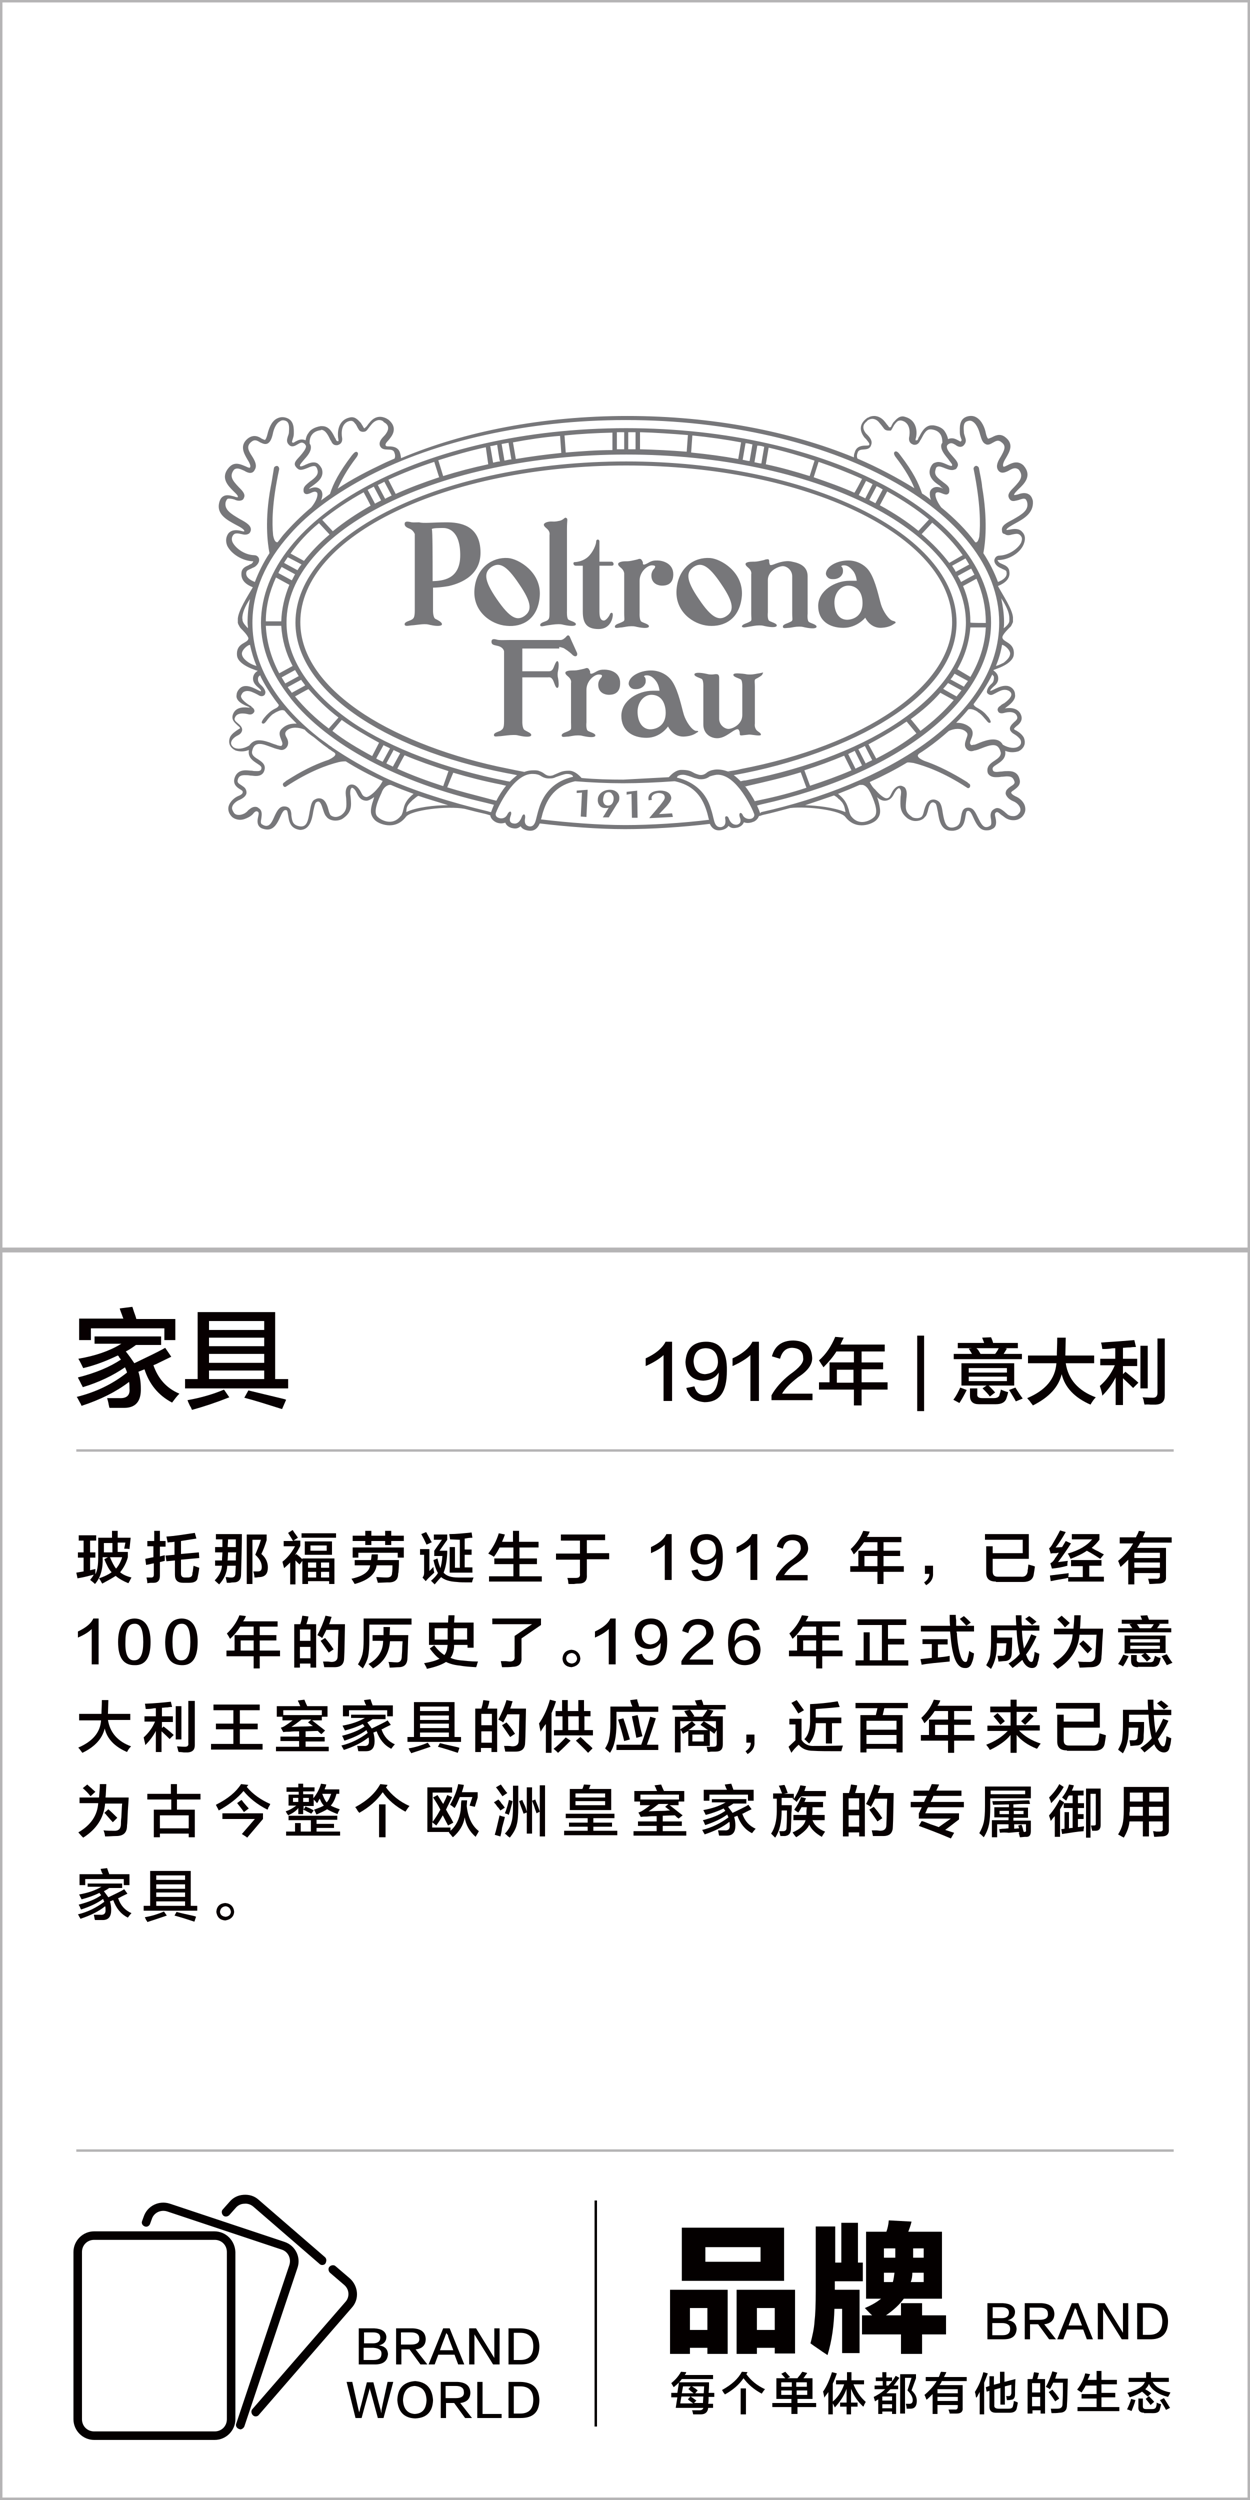 <?xml version="1.0" encoding="utf-8"?>
<!-- Generator: Adobe Illustrator 19.0.0, SVG Export Plug-In . SVG Version: 6.00 Build 0)  -->
<svg version="1.1" id="图层_1" xmlns="http://www.w3.org/2000/svg" xmlns:xlink="http://www.w3.org/1999/xlink" x="0px" y="0px"
	 width="308px" height="616px" viewBox="0 0 308 616" style="enable-background:new 0 0 308 616;" xml:space="preserve">
<style type="text/css">
	.st0{fill:#070001;}
	.st1{fill:#B5B4B5;}
	.st2{fill:#040000;}
	.st3{fill:#77777A;}
</style>
<g id="XMLID_220_">
	<path id="XMLID_15_" class="st0" d="M23.3,331.4v-2.1h16.4v2.1h-6.2c-0.8,0.6-1.7,1.2-2.5,1.6c0.8,1,1.5,2,2.1,2.9
		c3.1-1.5,5.7-2.7,7.6-3.8l1.5,2.2c-0.8,0.4-2.1,1-3.9,1.9c0.1-0.1,0,0-0.5,0.2c1.2,3.4,3.3,5.7,6.4,7c-0.6,0.6-1.2,1.4-1.8,2.2
		c-3.4-1.8-5.6-4.5-6.8-8.2l-1.5,0.6c0.4,1.3,0.6,2.6,0.6,4.1c0.1,3.2-1.3,4.8-4.1,4.8c-1,0-2.2,0-3.6,0c-0.1-0.1-0.1-0.4-0.2-0.7
		c-0.1-0.7-0.3-1.3-0.4-1.7c1.1,0,2.1,0,3,0c1.8,0.1,2.7-0.7,2.5-2.4c0-0.6,0-1.1-0.1-1.6c-3.1,2.4-7.1,4.4-11.7,5.9
		c-0.1-0.2-0.2-0.5-0.4-0.8c-0.4-0.7-0.6-1.2-0.8-1.4c4.8-1.2,8.9-3.2,12.4-6c-0.1-0.4-0.3-0.8-0.5-1.3c-2.9,2-6.4,3.7-10.4,4.9
		c-0.1-0.3-0.4-0.7-0.6-1.2c-0.3-0.6-0.5-0.9-0.6-1.2c4.4-1.1,7.9-2.6,10.6-4.4c-0.1-0.1-0.2-0.3-0.4-0.5c-0.1-0.3-0.3-0.5-0.4-0.5
		c-2.7,1.3-5.5,2.4-8.5,3.1c-0.4-0.8-0.7-1.5-1.2-2.3c4.1-0.7,7.7-1.9,10.6-3.7H23.3z M19.5,330.1v-5.2h10.9
		c-0.1-0.2-0.2-0.5-0.3-0.8c-0.3-0.8-0.5-1.3-0.6-1.7l3.1-0.4c0.1,0.2,0.2,0.6,0.4,1.2c0.3,0.8,0.5,1.4,0.6,1.8h9.6v5.2h-2.7v-2.9
		H22.4v2.9H19.5z"/>
	<path id="XMLID_515_" class="st0" d="M45.6,342.1v-2.3h3.1v-16.5h19.1v16.5H71v2.3H45.6z M47.3,347.4c-0.1-0.2-0.2-0.6-0.5-1
		c-0.3-0.6-0.5-1.1-0.6-1.4c3.4-0.6,6.4-1.5,9-2.6l1.3,1.9C53.2,345.6,50.2,346.6,47.3,347.4z M51.5,325.5v2.2h13.6v-2.2H51.5z
		 M51.5,329.6v2.1h13.6v-2.1H51.5z M51.5,333.6v2.2h13.6v-2.2H51.5z M51.5,337.7v2.1h13.6v-2.1H51.5z M69.5,347.2
		c-3.5-1.1-6.6-2.1-9.3-2.8l1-1.8c2.1,0.5,4.9,1.2,8.3,2c0.5,0.1,0.8,0.2,1,0.3L69.5,347.2z"/>
</g>
<path id="XMLID_217_" class="st1" d="M308,307.4V0.6V0h-0.6H0.6H0v0.6v306.8v0.6h308V307.4z M307.4,307.4H0.6V0.6h306.8V307.4z"/>
<path id="XMLID_214_" class="st1" d="M308,615.4V308.6V308h-0.6H0.6H0v0.6v306.8v0.6h308V615.4z M307.4,615.4H0.6V308.6h306.8V615.4
	z"/>
<rect id="XMLID_213_" x="18.8" y="357.1" class="st1" width="270.4" height="0.6"/>
<rect id="XMLID_212_" x="18.8" y="529.6" class="st1" width="270.4" height="0.6"/>
<g id="XMLID_1853_">
	<g id="XMLID_1852_">
		<g id="XMLID_643_">
			<path id="XMLID_655_" class="st2" d="M92.4,582.6h-4v-8.9h3.8c1.9,0.1,2.9,0.8,3,2.1c0,1.1-0.6,1.8-1.8,2.1v0
				c1.4,0.2,2.1,0.9,2.2,2.1C95.5,581.7,94.5,582.6,92.4,582.6z M91.9,574.7h-2.2v2.7h2.2c1.2,0,1.8-0.5,1.8-1.4
				C93.7,575.1,93.1,574.7,91.9,574.7z M92,578.5h-2.4v3h2.5c1.3,0,1.9-0.5,1.9-1.6C94,579,93.3,578.6,92,578.5z"/>
			<path id="XMLID_652_" class="st2" d="M105.3,582.6h-1.7l-2.7-3.7h-2v3.7h-1.3v-8.9h4.1c2,0.1,3.1,0.9,3.2,2.6
				c0,1.5-0.8,2.4-2.5,2.6L105.3,582.6z M98.8,574.7v3h2.5c1.4,0,2.1-0.5,2-1.5c0-1-0.7-1.5-2-1.5H98.8z"/>
			<path id="XMLID_649_" class="st2" d="M110.8,573.7l3.6,8.9h-1.5l-0.9-2.4h-4l-0.9,2.4h-1.5l3.6-8.9H110.8z M110,574.8L110,574.8
				c-0.1,0.3-0.2,0.5-0.3,0.8c0,0.1-0.5,1.2-1.3,3.5h3.3c-0.9-2.3-1.3-3.4-1.3-3.5c0,0,0-0.1,0-0.2C110.1,575.1,110,574.9,110,574.8
				z"/>
			<path id="XMLID_647_" class="st2" d="M115.7,573.7h1.6l4.5,7.3h0v-7.3h1.3v8.9h-1.6l-4.6-7.4v7.4h-1.3V573.7z"/>
			<path id="XMLID_644_" class="st2" d="M128.3,582.6h-3v-8.9h3c3,0.1,4.5,1.5,4.6,4.4C132.9,581.1,131.4,582.6,128.3,582.6z
				 M128.2,574.8h-1.6v6.7h1.6c2.1,0,3.2-1.1,3.2-3.4C131.4,575.9,130.3,574.8,128.2,574.8z"/>
		</g>
	</g>
	<g id="XMLID_1743_">
		<path id="XMLID_486_" class="st2" d="M85.4,586.9h1.4c0.8,3.6,1.3,5.8,1.5,6.7c0,0.1,0.1,0.3,0.2,0.8h0c0.1-0.3,0.2-0.6,0.2-0.8
			c0.3-0.9,0.8-3.1,1.7-6.6H92c1.1,4.3,1.7,6.6,1.8,6.8c0,0.1,0.1,0.4,0.1,0.8h0c0.1-0.3,0.1-0.5,0.1-0.7c0-0.2,0.5-2.5,1.5-7h1.4
			l-2.4,8.9h-1.4c-1.2-4.4-1.8-6.7-1.9-6.9c0-0.1-0.1-0.3-0.1-0.6h0c0,0.3-0.1,0.5-0.1,0.6c0,0.1-0.7,2.4-1.9,6.9h-1.5L85.4,586.9z"
			/>
		<path id="XMLID_488_" class="st2" d="M102.3,586.7c2.7,0.2,4.2,1.7,4.4,4.7c-0.1,2.9-1.6,4.4-4.4,4.5c-2.8-0.1-4.2-1.7-4.4-4.5
			C98,588.4,99.5,586.9,102.3,586.7z M102.2,594.8c1.9-0.1,2.8-1.2,2.9-3.4c-0.1-2.2-1-3.3-2.9-3.5c-1.8,0.1-2.8,1.3-2.9,3.5
			C99.4,593.5,100.4,594.7,102.2,594.8z"/>
		<path id="XMLID_491_" class="st2" d="M116.3,595.8h-1.7l-2.7-3.7h-2v3.7h-1.3v-8.9h4.1c2,0.1,3.1,0.9,3.2,2.6
			c0,1.5-0.8,2.4-2.5,2.6L116.3,595.8z M109.8,587.9v3h2.5c1.4,0,2.1-0.5,2-1.5c0-1-0.7-1.5-2-1.5H109.8z"/>
		<path id="XMLID_494_" class="st2" d="M123.7,595.8h-6.1v-8.9h1.3v7.9h4.7V595.8z"/>
		<path id="XMLID_496_" class="st2" d="M128.3,595.8h-3v-8.9h3c3,0.1,4.5,1.5,4.6,4.4C132.9,594.3,131.4,595.8,128.3,595.8z
			 M128.2,588h-1.6v6.7h1.6c2.1,0,3.2-1.1,3.2-3.4C131.4,589.1,130.3,588,128.2,588z"/>
	</g>
	<rect id="XMLID_1741_" x="146.5" y="542.2" class="st2" width="0.6" height="55.7"/>
	<g id="XMLID_1717_">
		<path id="XMLID_441_" class="st2" d="M165.4,590.6v-1h1.5l0.4-2.6h7.4c0,0.2,0,0.5,0,0.9c0,0.8-0.1,1.4-0.1,1.7h1.4v1h-1.4
			c0,0.6,0,1.2-0.1,1.7h1.2v1h-1.2c-0.1,1-0.7,1.6-1.8,1.6h-1.9c-0.1-0.5-0.2-0.9-0.3-1c0.1,0,0.7,0,1.8,0c0.6,0,0.9-0.2,1-0.6h-6.8
			l0.4-2.6H165.4z M166,588.2c-0.2-0.3-0.4-0.7-0.6-1c1-0.8,1.8-1.7,2.4-2.8l1.3,0.1c-0.1,0.3-0.2,0.5-0.4,0.7h7v1H168
			C167.6,586.8,166.9,587.5,166,588.2z M170.8,592.2c-0.1-0.1-0.1-0.1-0.3-0.2c-0.2-0.2-0.6-0.4-1-0.8l0.6-0.7h-2.2l-0.3,1.7H170.8z
			 M168.3,588l-0.3,1.7h2.9c-0.2-0.2-0.6-0.4-1-0.8c-0.1-0.1-0.2-0.2-0.3-0.2l0.6-0.7H168.3z M173.2,592.2l0.1-1.7h-3.1l1.4,1
			l-0.6,0.6H173.2z M173.5,588h-3c0.5,0.3,1,0.6,1.4,1l-0.6,0.7h2.1L173.5,588z"/>
		<path id="XMLID_448_" class="st2" d="M187.7,589.8c-1.9-1-3.4-2.3-4.5-3.8c-1.1,1.6-2.6,2.9-4.6,4c0-0.1-0.1-0.2-0.2-0.3
			c-0.3-0.4-0.4-0.7-0.5-0.8c2.4-1.3,4-2.8,4.9-4.5l1.4,0.1c-0.1,0.2-0.2,0.3-0.3,0.5c1.1,1.5,2.6,2.8,4.6,3.7
			C188.3,588.9,188,589.3,187.7,589.8z M182.5,594.9v-6.4h1.3v6.4H182.5z"/>
		<path id="XMLID_451_" class="st2" d="M191.3,591.1V586h2.2c-0.2-0.2-0.5-0.6-0.9-1c0-0.1-0.1-0.1-0.1-0.1l1-0.5
			c0.2,0.2,0.5,0.6,1,1.1c0.1,0.1,0.1,0.2,0.2,0.2L194,586h2.5c0.1-0.2,0.4-0.5,0.7-0.9c0.2-0.3,0.4-0.6,0.5-0.7l1.2,0.3
			c-0.1,0.2-0.4,0.5-0.7,1c-0.1,0.1-0.2,0.2-0.2,0.3h2.2v5.1h-3.7v1h4.6v1h-4.6v1.7H195v-1.7h-4.7v-1h4.7v-1H191.3z M192.5,587v1.1
			h2.6V587H192.5z M192.5,589v1.1h2.6V589H192.5z M198.8,587h-2.6v1.1h2.6V587z M196.3,589v1.1h2.6V589H196.3z"/>
		<path id="XMLID_457_" class="st2" d="M204.1,594.8v-5.4c-0.3,0.5-0.7,0.9-1,1.4c0-0.3-0.1-0.6-0.2-1.1c0-0.2-0.1-0.3-0.1-0.4
			c0.9-1.3,1.6-2.9,2.2-4.8l1.2,0.3c-0.3,0.9-0.6,1.7-1,2.5v7.6H204.1z M206,587.5v-1h2.7v-2h1.1v2h3.1v1h-2.6
			c0.7,1.7,1.7,3.2,3,4.3c0,0.1-0.1,0.3-0.3,0.6c-0.1,0.3-0.2,0.5-0.3,0.6c-1.4-1.3-2.4-2.8-3-4.4v3.4h1.6v1h-1.6v1.9h-1.1v-1.9
			h-1.6v-1h1.6v-3.4c-0.6,1.7-1.6,3.2-2.9,4.6c-0.1-0.2-0.2-0.5-0.5-1c-0.1-0.1-0.1-0.2-0.2-0.3c1.4-1.1,2.4-2.6,3-4.4H206z"/>
		<path id="XMLID_460_" class="st2" d="M215.8,586.7v-0.9h1.6v-1.3h1v1.3h1.4v0.9h-1.4v1.1h0.5c0.7-0.7,1.3-1.5,1.8-2.4l0.9,0.5
			c-0.5,0.7-0.9,1.3-1.4,1.9h1.1v0.9h-1.9c-0.3,0.3-0.7,0.7-1,1h2.4v5.1h-1v-0.6h-2.4v0.6h-1v-3.6l-0.8,0.5c0-0.1-0.1-0.2-0.1-0.4
			c-0.1-0.3-0.2-0.5-0.2-0.7c1-0.5,2-1.1,2.8-1.9h-2.6v-0.9h2v-1.1H215.8z M217.4,590.5v1h2.4v-1H217.4z M217.4,592.4v1h2.4v-1
			H217.4z M221.8,594.9V585h3.9v1l-1.1,3c0.9,0.8,1.3,1.6,1.3,2.6c0,1.2-0.5,1.9-1.5,1.9c-0.3,0-0.7,0-1,0c0-0.4-0.1-0.8-0.2-1.2
			c0.1,0,0.4,0,0.9,0c0.5,0,0.8-0.3,0.8-0.9c0-0.7-0.4-1.5-1.3-2.4l1-3.1h-1.6v8.8H221.8z"/>
		<path id="XMLID_465_" class="st2" d="M228.1,586.7v-1h3.2c0.1-0.1,0.2-0.4,0.3-0.7c0.1-0.3,0.2-0.5,0.3-0.6l1.3,0.1
			c-0.1,0.1-0.1,0.3-0.3,0.6c-0.1,0.2-0.2,0.4-0.3,0.6h5.6v1h-6.1c-0.1,0.1-0.1,0.2-0.2,0.4c-0.2,0.3-0.3,0.5-0.4,0.6h5.7v5.6
			c0.1,0.9-0.4,1.4-1.5,1.4c-0.5,0-1,0-1.7,0c0-0.2-0.1-0.4-0.2-0.7c0-0.1-0.1-0.3-0.1-0.3c0.5,0,1,0,1.5,0c0.6,0.1,0.8-0.2,0.8-0.7
			v-0.4h-5v2.2h-1.2v-4.9c-0.5,0.5-1,1-1.5,1.4c-0.1-0.2-0.2-0.5-0.4-1c-0.1-0.1-0.1-0.1-0.1-0.2c1.3-1.1,2.3-2.2,3-3.4H228.1z
			 M231,588.7v1h5v-1H231z M231,590.6v1h5v-1H231z"/>
		<path id="XMLID_469_" class="st2" d="M240.5,590.8c0-0.2-0.1-0.4-0.1-0.7c-0.1-0.3-0.1-0.6-0.2-0.7c0.9-1.4,1.6-3,2.1-4.9l1.1,0.3
			c-0.3,0.8-0.6,1.6-0.9,2.3v7.8h-1.1v-5.5c-0.1,0.1-0.2,0.4-0.4,0.7C240.9,590.4,240.7,590.7,240.5,590.8z M246.5,592.6v-4.2
			l-1.5,0.4v3.8c-0.1,0.6,0.3,0.9,1,0.9h2.5c0.7,0,1-0.2,1.1-0.7c0.1-0.4,0.2-0.8,0.2-1.2c0.3,0.1,0.7,0.2,1,0.4
			c-0.1,0.6-0.2,1.1-0.3,1.5c-0.2,0.7-0.8,1-1.8,1h-3.3c-1.1,0-1.6-0.5-1.6-1.5v-3.9l-0.7,0.2l-0.2-1.1l0.9-0.3v-2.4h1.1v2.1
			l1.5-0.4v-2.8h1.1v2.5l2.7-0.7c-0.1,1.8-0.1,3-0.1,3.7c0,1-0.4,1.4-1,1.4c-0.3,0.1-0.6,0.1-1,0.1c0-0.2-0.1-0.4-0.1-0.7
			c0-0.1-0.1-0.2-0.1-0.3c0.2,0,0.4,0,0.7,0c0.3,0,0.5-0.2,0.6-0.7c0-0.5,0-1.2,0-2.1l-1.6,0.4v4.5H246.5z"/>
		<path id="XMLID_472_" class="st2" d="M253.2,594.7v-8.5h1.2c0.1-0.3,0.2-0.8,0.3-1.3c0-0.2,0.1-0.3,0.1-0.4l1.2,0.2
			c-0.1,0.5-0.3,1-0.4,1.5h1.9v8.5h-1.1v-0.8h-2v0.8H253.2z M254.3,587.2v2.3h2v-2.3H254.3z M254.3,590.6v2.3h2v-2.3H254.3z
			 M259.1,594.6c-0.1-0.4-0.1-0.8-0.2-1.1c0.2,0,0.4,0,0.8,0c0.4,0,0.7,0,0.9,0c0.8,0,1.2-0.4,1.2-1.1c0-0.5,0.1-1.5,0.1-3
			c0-1.1,0-1.8,0-2.3h-2.4c-0.3,0.6-0.5,1.1-0.8,1.6c-0.1,0-0.1-0.1-0.3-0.2c-0.1-0.1-0.4-0.2-0.7-0.4c0.7-1.2,1.2-2.5,1.6-3.8
			l1.2,0.3c0,0.1-0.1,0.3-0.2,0.5c-0.1,0.4-0.2,0.7-0.3,1h3.1c-0.1,3.2-0.1,5.3-0.2,6.5c0,1.3-0.6,1.9-1.9,1.9
			C260.4,594.6,259.7,594.6,259.1,594.6z M260,591.7c-0.5-0.8-1-1.5-1.6-2.3l0.9-0.6c0.5,0.6,1.1,1.3,1.7,2.2L260,591.7z"/>
		<path id="XMLID_478_" class="st2" d="M266.5,589.5c-0.3-0.2-0.7-0.4-1.1-0.7c0.9-1.1,1.6-2.4,2-4l1.2,0.2c-0.2,0.5-0.4,1-0.6,1.4
			h2.2v-2.2h1.2v2.2h3.8v1.1h-3.8v2.1h3.4v1.1h-3.4v2.4h4.4v1h-10.3v-1h4.7V591h-3.7v-1.1h3.7v-2.1h-2.7
			C267.3,588.3,266.9,588.9,266.5,589.5z"/>
		<path id="XMLID_480_" class="st2" d="M282.8,590.5c-0.1-0.1-0.4-0.3-0.7-0.6c-0.3-0.3-0.6-0.5-0.7-0.6c-0.7,0.5-1.7,1-3,1.4
			c-0.1-0.1-0.2-0.3-0.3-0.6c-0.1-0.2-0.3-0.4-0.3-0.5c2.5-0.7,3.9-1.6,4.3-2.7h-4v-1h4.3c0-0.4,0-0.8,0-1.4h1.2c0,0.6,0,1,0,1.4
			h4.4v1h-4c0.8,1.3,2.2,2.2,4.4,2.6c-0.2,0.4-0.4,0.8-0.6,1.1c-2.4-0.6-4-1.7-4.7-3.2c-0.2,0.5-0.5,0.9-0.9,1.3
			c0.1,0.1,0.3,0.2,0.5,0.3c0.5,0.3,0.8,0.6,1,0.7L282.8,590.5z M278.8,594.1c0,0-0.1-0.1-0.2-0.1c-0.4-0.2-0.7-0.3-0.9-0.3
			c0.4-0.9,0.8-1.7,1-2.6l1.1,0.3c-0.1,0.1-0.1,0.3-0.2,0.6C279.3,592.9,279,593.6,278.8,594.1z M281.9,594.5c-1,0-1.5-0.5-1.4-1.5
			V591h1.1v1.9c0,0.5,0.2,0.7,0.8,0.7h1.5c0.6,0,0.9-0.2,1-0.7c0.1-0.3,0.1-0.6,0.1-0.9c0.1,0,0.1,0.1,0.2,0.1
			c0.2,0.1,0.5,0.2,0.9,0.3c-0.1,0.5-0.2,0.9-0.3,1.2c-0.1,0.7-0.7,1-1.6,1H281.9z M283.5,592.6c-0.4-0.6-0.8-1-1.2-1.5l0.8-0.7
			c0.4,0.5,0.9,0.9,1.3,1.4L283.5,592.6z M287.3,593.8c-0.4-0.8-0.9-1.6-1.5-2.4l1-0.5c0.5,0.8,1,1.6,1.5,2.4L287.3,593.8z"/>
	</g>
	<g id="XMLID_1702_">
		<path id="XMLID_426_" class="st2" d="M247.3,576.4h-4v-8.9h3.8c1.9,0.1,2.9,0.8,3,2.1c0,1.1-0.6,1.8-1.8,2.1v0
			c1.4,0.2,2.1,0.9,2.2,2.1C250.4,575.6,249.4,576.4,247.3,576.4z M246.8,568.5h-2.2v2.7h2.2c1.2,0,1.8-0.5,1.8-1.4
			C248.6,569,248,568.5,246.8,568.5z M246.9,572.4h-2.4v3h2.5c1.3,0,1.9-0.5,1.9-1.6C248.9,572.9,248.2,572.4,246.9,572.4z"/>
		<path id="XMLID_430_" class="st2" d="M260.2,576.4h-1.7l-2.7-3.7h-2v3.7h-1.3v-8.9h4.1c2,0.1,3.1,0.9,3.2,2.6
			c0,1.5-0.8,2.4-2.5,2.6L260.2,576.4z M253.7,568.6v3h2.5c1.4,0,2.1-0.5,2-1.5c0-1-0.7-1.5-2-1.5H253.7z"/>
		<path id="XMLID_433_" class="st2" d="M265.7,567.5l3.6,8.9h-1.5l-0.9-2.4h-4l-0.9,2.4h-1.5l3.6-8.9H265.7z M264.9,568.7
			L264.9,568.7c-0.1,0.3-0.2,0.5-0.3,0.8c0,0.1-0.5,1.2-1.3,3.5h3.3c-0.9-2.3-1.3-3.4-1.3-3.5c0,0,0-0.1,0-0.2
			C265,568.9,264.9,568.7,264.9,568.7z"/>
		<path id="XMLID_436_" class="st2" d="M270.6,567.5h1.6l4.5,7.3h0v-7.3h1.3v8.9h-1.6l-4.6-7.4v7.4h-1.3V567.5z"/>
		<path id="XMLID_438_" class="st2" d="M283.2,576.4h-3v-8.9h3c3,0.1,4.5,1.5,4.6,4.4C287.8,575,286.3,576.5,283.2,576.4z
			 M283.2,568.6h-1.6v6.7h1.6c2.1,0,3.2-1.1,3.2-3.4C286.3,569.8,285.2,568.7,283.2,568.6z"/>
	</g>
	<g id="XMLID_1701_">
		<path id="XMLID_25_" class="st2" d="M165.1,580v-15.8h14.2V580h-5v-1.5H170v1.5H165.1z M168,548.9h25.2V562H168V548.9z M170,568.7
			v5.4h4.3v-5.4H170z M173.8,557.3h13.6v-3.6h-13.6V557.3z M181.5,580v-15.8h14.4v15.7h-5v-1.4h-4.4v1.5H181.5z M186.5,568.7v5.4
			h4.4v-5.4H186.5z"/>
		<path id="XMLID_419_" class="st2" d="M212.6,562.1h-6.9v2.1h6.1v15.6h-4.3v-10.9h-1.9c-0.1,4-0.6,7.8-1.7,11.4
			c-0.3-0.2-0.7-0.5-1.2-0.8c-0.8-0.6-1.8-1.2-3-2.1c0.5-1.9,0.9-3.7,1-5.4c0.2-1.6,0.3-4.1,0.3-7.7v-15.7h4.8v8.9h1.5v-9.8h4.1v9.8
			h1.2V562.1z M212.4,575.2v-4.7h2.5c-0.6-0.5-1.1-1.1-1.8-1.8c1.7-0.7,3-1.5,4-2.3h-3.7v-16.5h5c0.3-0.8,0.5-1.7,0.6-2.8l5.6,0.3
			c-0.2,0.9-0.5,1.7-0.8,2.5h8.3v16.5h-9.4c-1,1.4-2.5,2.8-4.4,4.1h3.7v-3h5.2v3h5.9v4.7h-5.9v4.8h-5.2v-4.8H212.4z M217.8,554v2.3
			h2.8V554H217.8z M220,562.3c0.2-0.7,0.3-1.5,0.4-2.3h-2.6v2.3H220z M227.6,562.3v-2.3h-2.8c0,0.8-0.1,1.6-0.4,2.3H227.6z
			 M227.6,554H225v2.3h2.6V554z"/>
	</g>
	<g id="XMLID_1116_">
		<g id="XMLID_1696_">
			<g id="XMLID_1697_">
				<path id="XMLID_1700_" class="st2" d="M86.2,561.4l-3.5-3c-0.4-0.4-1.1-0.3-1.5,0.1c-0.4,0.4-0.3,1.1,0.1,1.5l3.5,3
					c1.3,1.1,1.4,3,0.3,4.2l-22.9,26.4c-0.4,0.4-0.3,1.1,0.1,1.5c0.2,0.2,0.4,0.3,0.7,0.3c0.3,0,0.6-0.1,0.8-0.4l22.9-26.4
					C88.6,566.5,88.3,563.3,86.2,561.4z"/>
			</g>
		</g>
		<g id="XMLID_1692_">
			<g id="XMLID_1693_">
				<path id="XMLID_1694_" class="st2" d="M80,556.1L63.7,542c-1-0.9-2.3-1.3-3.7-1.2c-1.4,0.1-2.6,0.7-3.5,1.8l-1.6,1.8
					c-0.4,0.4-0.3,1.1,0.1,1.5c0.4,0.4,1.1,0.3,1.5-0.1l1.6-1.8c0.5-0.6,1.3-1,2.1-1c0.8-0.1,1.6,0.2,2.2,0.7l16.3,14.1
					c0.2,0.2,0.4,0.3,0.7,0.3c0.3,0,0.6-0.1,0.8-0.4C80.5,557.1,80.5,556.5,80,556.1z"/>
			</g>
		</g>
		<g id="XMLID_1689_">
			<g id="XMLID_1690_">
				<path id="XMLID_1691_" class="st2" d="M70.1,552.4L41.9,543c-2.7-0.9-5.6,0.5-6.5,3.2l-0.4,1.1c-0.2,0.5,0.1,1.1,0.7,1.3
					c0.5,0.2,1.1-0.1,1.3-0.7l0.4-1.1c0.5-1.6,2.2-2.4,3.8-1.9l28.2,9.4c1.6,0.5,2.4,2.2,1.9,3.8l-13.1,39.1
					c-0.2,0.5,0.1,1.1,0.7,1.3c0.1,0,0.2,0.1,0.3,0.1c0.4,0,0.8-0.3,1-0.7l13.1-39.1C74.2,556.2,72.8,553.3,70.1,552.4z"/>
			</g>
		</g>
		<g id="XMLID_1117_">
			<g id="XMLID_1389_">
				<path id="XMLID_1673_" class="st2" d="M52.8,549.8H23.2c-2.8,0-5.1,2.3-5.1,5.1v41.2c0,2.8,2.3,5.1,5.1,5.1h29.7
					c2.8,0,5.1-2.3,5.1-5.1v-41.2C57.9,552.1,55.7,549.8,52.8,549.8z M55.9,596.1c0,1.7-1.3,3-3,3H23.2c-1.7,0-3-1.3-3-3v-41.2
					c0-1.7,1.3-3,3-3h29.7c1.7,0,3,1.3,3,3L55.9,596.1L55.9,596.1z"/>
			</g>
		</g>
	</g>
</g>
<g id="XMLID_204_">
	<g id="XMLID_2502_">
		<path id="XMLID_2773_" class="st0" d="M19.4,379.6v-1.3h4.3v1.3h-1.5v2.9h1.3v1.3h-1.3v3.1l1.3-0.3c0,0.2,0,0.5,0,0.9
			c0,0.2,0,0.3,0,0.4c0.5-0.9,0.7-2.3,0.7-4.2v-4.8h3.4v-1.7H29v1.7h3.2l-0.3,2.8c-0.4-0.1-0.8-0.1-1.3-0.1l0.3-1.5H29v2.3h2.5v1.3
			c-0.4,1.5-1.1,2.7-1.9,3.7c0.7,0.6,1.6,1,2.8,1.3c-0.2,0.3-0.4,0.8-0.7,1.3c0,0,0,0-0.1,0.1c-1.2-0.5-2.3-1.1-3.1-1.8
			c-0.9,0.6-2,1.2-3.3,1.9c-0.1-0.1-0.2-0.3-0.3-0.5c-0.2-0.4-0.4-0.6-0.5-0.8c1.2-0.4,2.3-0.9,3.1-1.5c-0.7-0.7-1.2-1.8-1.8-3.2
			l0.9-0.5h-1.3v0.1c0.1,2.7-0.5,4.9-1.9,6.5c-0.1-0.1-0.4-0.4-0.8-0.7c-0.2-0.1-0.3-0.3-0.4-0.3c0.4-0.5,0.7-0.9,0.9-1.3
			c-0.5,0.1-1.1,0.3-2,0.5c-0.8,0.2-1.5,0.3-2,0.4l-0.3-1.4l1.8-0.3v-3.4h-1.4v-1.3h1.4v-2.9H19.4z M25.6,380.2v2.3h2.1v-2.3H25.6z
			 M27.1,383.7c0.5,1.2,1,2.2,1.5,2.8c0.7-0.8,1.2-1.8,1.5-2.8H27.1z"/>
		<path id="XMLID_2770_" class="st0" d="M36.3,381.1v-1.4H38v-2.5h1.4v2.5h1.4v1.4h-1.4v2.4l1.2-0.3c0,0.5,0,1,0,1.4l-1.2,0.3v3.4
			c0,1.1-0.5,1.7-1.5,1.7c-0.1,0-0.3,0-0.7,0c-0.4,0-0.7,0.1-0.9,0.1c0-0.5-0.1-0.9-0.2-1.4c0.4,0,0.8,0,1.1,0
			c0.5,0,0.7-0.2,0.7-0.7v-2.8c-0.6,0.1-1.2,0.3-1.9,0.4l-0.2-1.5c0.6-0.1,1.3-0.3,2-0.4v-2.7H36.3z M41.3,380.1
			c0-0.2-0.1-0.5-0.2-1c0-0.2-0.1-0.4-0.1-0.5c2-0.1,4.3-0.5,7-0.9l0.4,1.4c-1.2,0.2-2.5,0.4-3.8,0.6v3.2l4.4-0.4l0.1,1.4l-4.5,0.4
			v3.4c0,0.7,0.3,1,1,1h0.7c0.7,0,1.1-0.3,1.1-0.9c0-0.1,0-0.3,0.1-0.5c0.1-0.7,0.1-1.1,0.2-1.5c0.2,0.1,0.6,0.2,1.1,0.4
			c0.1,0,0.2,0.1,0.3,0.1c-0.1,1-0.3,1.8-0.4,2.4c-0.1,0.9-0.8,1.3-2.1,1.3h-1.5c-1.3,0-2-0.6-2-2v-3.5l-2.1,0.2l-0.2-1.4l2.2-0.2
			v-3.2c-0.2,0-0.5,0.1-0.9,0.1C41.9,380,41.6,380,41.3,380.1z"/>
		<path id="XMLID_2765_" class="st0" d="M53,382.5v-1.3h1.8v-1.9h-1.6V378h6.4c0,2.7-0.1,6-0.2,9.9c0,1.3-0.6,2-1.8,2
			c-0.2,0-0.5,0-0.9,0.1c-0.4,0-0.7,0-0.8,0c-0.1-0.5-0.2-1-0.3-1.4c0.5,0,0.9,0.1,1.4,0.1c0.7,0,1-0.3,1-1.1l0.1-1.8h-2.1
			c-0.1,1.8-0.8,3.3-2,4.6c-0.2-0.2-0.6-0.5-1.1-1c1.1-1.1,1.7-2.3,1.8-3.6H53v-1.3h1.7c0-0.1,0-0.2,0-0.2c0-0.5,0.1-1.1,0.1-1.8H53
			z M58.1,384.5c0-0.7,0-1.3,0.1-2h-2l-0.1,1.8v0.1c0,0-0.1,0.1-0.1,0.1H58.1z M58.1,379.3h-1.9c0,0.7-0.1,1.3-0.1,1.9h2
			C58.1,380.5,58.1,379.9,58.1,379.3z M60.8,390.3v-12.2h4.9v1.4c-0.4,1.3-0.8,2.4-1.3,3.4c1.1,0.9,1.6,2.1,1.6,3.3
			c0,1.5-0.6,2.3-2,2.4c-0.2,0-0.4,0-0.8,0.1c-0.3,0-0.4,0-0.5,0c0-0.4-0.1-0.9-0.3-1.5c0.3,0,0.7,0,1.1,0c0.7,0,1-0.3,1-1.1
			c0-1-0.5-2-1.6-3c0.5-1.2,1-2.4,1.4-3.7h-2.1v10.9H60.8z"/>
		<path id="XMLID_2756_" class="st0" d="M70,386.4c-0.1-0.5-0.3-1-0.4-1.6c1.3-1,2.3-2.3,3.1-3.8h-2.8v-1.3h2.3
			c-0.2-0.4-0.6-1-1.1-1.8c0-0.1-0.1-0.1-0.1-0.2l1.1-0.7c0.1,0.1,0.2,0.3,0.4,0.6c0.5,0.7,0.8,1.1,0.9,1.3l-1.1,0.7H74v1.3
			c-0.4,0.8-0.8,1.5-1.2,2.1v0.2l0.2-0.3c0.4,0.3,0.9,0.7,1.5,1.3V384h7.9v6.3h-1.3v-0.7h-5.2v0.7h-1.4v-5.7l-0.7,0.9
			c-0.1-0.1-0.3-0.3-0.5-0.5c-0.3-0.3-0.4-0.4-0.5-0.5v5.9h-1.3v-5.4C71.2,385.3,70.7,385.8,70,386.4z M74.3,378.9v-1.1h8.5v1.1
			H74.3z M75.1,383.1v-3.3h6.7v3.3H75.1z M75.9,385v1.3h2V385H75.9z M75.9,387.3v1.4h2v-1.4H75.9z M76.5,380.8v1.3h4v-1.3H76.5z
			 M81.1,385h-2v1.3h2V385z M79.1,387.3v1.4h2v-1.4H79.1z"/>
		<path id="XMLID_2752_" class="st0" d="M93.1,390c0-0.1-0.1-0.4-0.2-0.7c-0.1-0.3-0.1-0.5-0.2-0.7c0.9,0,1.7,0.1,2.6,0.1
			c0.9,0,1.3-0.4,1.3-1.1c0.1-0.5,0.1-1.2,0.1-1.9h-3.9c-0.3,2.2-2.1,3.7-5.4,4.6c-0.3-0.5-0.6-1-0.8-1.3c2.8-0.6,4.4-1.7,4.6-3.3
			h-3.8v-1.3h4c0-0.1,0.1-0.4,0.1-0.7c0-0.3,0.1-0.5,0.1-0.7h1.5c0,0.5,0,1-0.1,1.4h5.3c0,0.7,0,1.6-0.1,2.8c0,0.3-0.1,0.5-0.1,0.6
			c0,1.5-0.9,2.2-2.6,2.1L93.1,390z M94.9,380.7v-1h-3.4v1H90v-1h-3.1v-1.3H90v-1.2h1.5v1.2h3.4v-1.2h1.5v1.2h3.1v1.3h-3.1v1H94.9z
			 M86.9,383.8v-2.5h12.6v2.5H98v-1.2h-9.7v1.2H86.9z"/>
		<path id="XMLID_2747_" class="st0" d="M104.9,389.6l-0.8-0.9c0.3-0.3,0.4-0.7,0.4-1.2v-4.4h-1v-1.4h2.3v5.4c0.3-0.3,0.7-0.7,1-1
			c0,0.5,0.1,1,0.2,1.4C105.9,388.5,105.2,389.2,104.9,389.6z M105.1,380.6c-0.4-0.9-0.8-1.7-1.3-2.6l1.2-0.5c0.3,0.5,0.6,1.1,1.1,2
			c0.1,0.2,0.2,0.4,0.3,0.5L105.1,380.6z M107.1,390.4c-0.1-0.1-0.3-0.3-0.6-0.6c-0.1-0.1-0.3-0.3-0.3-0.3c0.7-0.6,1.3-1.2,1.7-1.9
			c-0.4-0.7-0.8-1.8-1.1-3.2l1-0.4c0.2,1,0.5,1.8,0.7,2.4c0.2-0.6,0.4-1.6,0.5-3h-2v-1.3l1.9-2.7h-2v-1.3h3.3v1.3l-1.9,2.7h1.9v0.6
			c-0.1,2-0.4,3.6-0.9,4.8c0.7,0.8,1.8,1.2,3.6,1.2c1.3,0,2.6,0,3.8,0c-0.2,0.4-0.3,0.8-0.4,1.2c-1.8,0-3.1,0-3.7-0.1
			c-1.8-0.1-3.1-0.5-3.9-1.2C108.2,389.1,107.7,389.7,107.1,390.4z M110.9,379.3l-0.2-1.3c1.7,0,3.6-0.2,5.5-0.4l0.2,1.3
			c-0.7,0-1.3,0.1-1.9,0.2v2.7h1.7v1.3h-1.7v3.1h1.9v1.3h-5.6v-6.3h1.3v5.1h1.2v-6.9L110.9,379.3z"/>
		<path id="XMLID_2745_" class="st0" d="M121.7,383.6c-0.4-0.3-0.8-0.5-1.4-0.8c1.1-1.4,2-3,2.6-5l1.5,0.3c-0.2,0.7-0.5,1.3-0.7,1.8
			h2.7v-2.7h1.5v2.7h4.8v1.4H128v2.7h4.3v1.4H128v3h5.5v1.3h-13v-1.3h6v-3h-4.7V384h4.7v-2.7h-3.4
			C122.7,382.1,122.3,382.8,121.7,383.6z"/>
		<path id="XMLID_2743_" class="st0" d="M138.2,379.5v-1.4h10.9v1.4h-4.5v3.2h5.5v1.5h-5.5v3.9c0.1,1.4-0.6,2.1-2,2.1
			c-0.2,0-0.6,0-1.2,0.1c-0.6,0-1,0-1.3,0c0-0.1-0.1-0.3-0.1-0.6c0-0.2-0.1-0.5-0.2-0.9c0.7,0,1.3,0,2.1,0c0.8,0,1.1-0.3,1-1.1v-3.4
			h-5.9v-1.5h5.9v-3.2H138.2z"/>
		<path id="XMLID_2741_" class="st0" d="M163.8,389.4v-8.8c-0.8,0.8-2,1.5-3.4,2.1c0-0.5,0-1,0-1.5c1.9-0.9,3.2-1.9,3.8-3.2h1.3
			v11.3H163.8z"/>
		<path id="XMLID_2738_" class="st0" d="M170.4,387l1.5-0.3c0.3,1.1,1,1.7,2,1.7c1.7,0,2.6-1.4,2.6-4.4c-0.7,1-1.6,1.5-3,1.5
			c-2.2-0.1-3.3-1.3-3.4-3.6c0.1-2.5,1.4-3.8,3.8-3.9c2.8-0.1,4.2,1.8,4.2,5.6c0,4-1.4,6-4.3,6C172,389.5,170.8,388.7,170.4,387z
			 M176.4,382.1c0-1.8-0.8-2.7-2.4-2.7c-1.4,0.1-2.2,0.9-2.2,2.5c0.1,1.6,0.8,2.4,2.2,2.5C175.5,384.2,176.3,383.4,176.4,382.1z"/>
		<path id="XMLID_2736_" class="st0" d="M184.9,389.4v-8.8c-0.8,0.8-2,1.5-3.4,2.1c0-0.5,0-1,0-1.5c1.9-0.9,3.2-1.9,3.8-3.2h1.3
			v11.3H184.9z"/>
		<path id="XMLID_2734_" class="st0" d="M193.2,388.1h5.8v1.3h-7.8v-0.9c0.8-1.4,1.9-2.7,3.5-3.9c1.9-1.3,2.7-2.4,2.6-3.2
			c0-1.2-0.7-1.9-2.1-1.9c-1.2,0-2,0.7-2.3,2.1l-1.5-0.5c0.5-2,1.9-3,4.1-3c2.2,0.1,3.4,1.1,3.6,3.1c0.2,1.3-0.7,2.6-2.7,3.9
			C194.9,386,193.9,387,193.2,388.1z"/>
		<path id="XMLID_2731_" class="st0" d="M210.4,383c-0.1-0.1-0.2-0.3-0.3-0.5c-0.1-0.2-0.3-0.5-0.5-0.8c1.3-1.2,2.4-2.7,3.1-4.5
			l1.6,0.2c-0.2,0.5-0.4,0.9-0.7,1.3h8.5v1.3h-4.4v2.1h4.1v1.3h-4.1v2.5h5v1.4h-5v3h-1.5v-3h-6.7v-1.4h2v-3.8h4.7V380h-3.3
			C212.2,381,211.4,382,210.4,383z M213,383.4v2.5h3.2v-2.5H213z"/>
		<path id="XMLID_2729_" class="st0" d="M228.2,390.6l-0.5-0.7c0.9-0.6,1.3-1.3,1.3-2.1h-1.1v-2h2c0,0.3,0,0.9,0,1.8
			C230,388.9,229.4,389.9,228.2,390.6z"/>
		<path id="XMLID_2727_" class="st0" d="M245.4,389.7c-1.6,0-2.4-0.7-2.4-2.2V381h1.6v1.7h7.4v-3.3h-9.3v-1.4h10.8v6.1h-8.9v3.1
			c0,0.9,0.4,1.3,1.3,1.3h5.6c1,0.1,1.5-0.3,1.7-1.2c0-0.2,0-0.4,0.1-0.8c0-0.4,0.1-0.8,0.1-1c0.3,0.1,0.8,0.2,1.4,0.4
			c0.1,0,0.1,0.1,0.2,0.1c-0.1,0.8-0.2,1.4-0.3,2c-0.2,1.2-1.1,1.8-2.6,1.8H245.4z"/>
		<path id="XMLID_2723_" class="st0" d="M259.2,386.5l-0.4-1.3c0.4-0.2,0.7-0.5,0.9-0.8c0.1-0.1,0.2-0.3,0.3-0.5
			c0.2-0.2,0.5-0.7,0.9-1.3c-0.1,0-0.3,0-0.6,0.1c-0.7,0-1.1,0-1.4,0.1l-0.4-1.3c0.3-0.2,0.5-0.5,0.7-0.8c0.7-1.2,1.4-2.4,2-3.6
			l1.4,0.4c-0.8,1.4-1.6,2.7-2.5,3.8l1.6-0.1c0.3-0.5,0.6-1,0.9-1.5l1.3,0.6c-0.9,1.4-1.9,2.9-3.2,4.6l2.4-0.3c0,0,0,0.1,0,0.1
			c-0.1,0.3-0.1,0.7-0.1,1.1C261.6,386.2,260.3,386.4,259.2,386.5z M263.9,385.8v-1.4h7.5v1.4h-3v2.7h3.6v1.2h-8.8v-0.9
			c-0.1,0-0.3,0-0.5,0.1c-1.1,0.2-2.4,0.4-3.8,0.7l-0.2-1.4c0.9-0.1,2.3-0.3,4-0.5c0.3,0,0.5-0.1,0.6-0.1c0,0.1,0,0.3,0,0.5
			c0,0.2-0.1,0.4-0.1,0.5h3.6v-2.7H263.9z M263.8,384.1c-0.2-0.4-0.4-0.9-0.7-1.3c2.8-0.8,4.8-2,6-3.5h-5v-1.3h6.8v1.4
			c-0.6,0.8-1.2,1.4-1.9,2c0.3,0.2,0.8,0.5,1.5,0.8c0.7,0.4,1.1,0.6,1.5,0.8l-0.9,1.1c-0.9-0.6-2-1.3-3.3-2
			C266.7,382.9,265.3,383.5,263.8,384.1z"/>
		<path id="XMLID_2719_" class="st0" d="M275.9,380.1v-1.3h4c0.1-0.2,0.2-0.5,0.4-0.8c0.1-0.3,0.3-0.6,0.3-0.8l1.6,0.2
			c-0.1,0.1-0.2,0.4-0.3,0.7c-0.1,0.3-0.3,0.5-0.3,0.7h7.1v1.3H281c-0.1,0.1-0.2,0.3-0.3,0.5c-0.2,0.4-0.4,0.6-0.5,0.8h7.1v7.1
			c0.1,1.1-0.5,1.7-1.9,1.7c-0.6,0-1.3,0.1-2.2,0.1c0-0.2-0.1-0.5-0.2-0.9c0-0.2-0.1-0.3-0.1-0.4c0.6,0,1.2,0,1.9,0
			c0.7,0.1,1.1-0.2,1-0.9v-0.5h-6.3v2.8H278v-6.1c-0.6,0.6-1.2,1.2-1.9,1.8c-0.1-0.3-0.3-0.7-0.5-1.3c-0.1-0.1-0.1-0.2-0.1-0.2
			c1.6-1.3,2.9-2.8,3.7-4.3H275.9z M279.5,382.6v1.3h6.3v-1.3H279.5z M279.5,385v1.3h6.3V385H279.5z"/>
		<path id="XMLID_2717_" class="st0" d="M22.6,410.2v-8.8c-0.8,0.8-2,1.5-3.4,2.1c0-0.5,0-1,0-1.5c1.9-0.9,3.2-1.9,3.8-3.2h1.3v11.3
			H22.6z"/>
		<path id="XMLID_2714_" class="st0" d="M33.1,398.8c2.6,0,4,2,4,5.8c0,3.9-1.3,5.8-4,5.7c-2.7,0-4-1.9-4-5.7
			C29.1,400.8,30.5,398.9,33.1,398.8z M33.1,409.1c1.5,0,2.2-1.5,2.2-4.5c0-3.1-0.7-4.6-2.2-4.5c-1.5,0-2.2,1.5-2.2,4.5
			C30.8,407.7,31.6,409.2,33.1,409.1z"/>
		<path id="XMLID_2711_" class="st0" d="M44.7,398.8c2.6,0,4,2,4,5.8c0,3.9-1.3,5.8-4,5.7s-4-1.9-4-5.7
			C40.8,400.8,42.1,398.9,44.7,398.8z M44.7,409.1c1.5,0,2.2-1.5,2.2-4.5c0-3.1-0.7-4.6-2.2-4.5c-1.5,0-2.2,1.5-2.2,4.5
			C42.5,407.7,43.2,409.2,44.7,409.1z"/>
		<path id="XMLID_2708_" class="st0" d="M56.7,403.8c-0.1-0.1-0.2-0.3-0.3-0.5c-0.1-0.2-0.3-0.5-0.5-0.8c1.3-1.2,2.4-2.7,3.1-4.5
			l1.6,0.2c-0.2,0.5-0.4,0.9-0.7,1.3h8.5v1.3H64v2.1h4.1v1.3H64v2.5h5v1.4h-5v3h-1.5v-3h-6.7v-1.4h2v-3.8h4.7v-2.1h-3.3
			C58.6,401.8,57.8,402.8,56.7,403.8z M59.3,404.2v2.5h3.2v-2.5H59.3z"/>
		<path id="XMLID_2702_" class="st0" d="M72.5,410.9v-10.7H74c0.1-0.4,0.3-0.9,0.4-1.6c0-0.2,0.1-0.4,0.1-0.5l1.5,0.2
			c-0.1,0.7-0.3,1.3-0.5,1.9h2.4v10.7h-1.4v-1h-2.6v1H72.5z M73.9,401.5v2.8h2.6v-2.8H73.9z M73.9,405.8v2.8h2.6v-2.8H73.9z
			 M79.9,410.8c-0.1-0.5-0.2-1-0.3-1.4c0.2,0,0.5,0,1,0c0.5,0,0.8,0.1,1.1,0.1c1,0,1.5-0.5,1.5-1.4c0-0.6,0.1-1.8,0.1-3.7
			c0-1.3,0.1-2.3,0.1-2.8h-3c-0.3,0.7-0.7,1.4-1,2c-0.1,0-0.2-0.1-0.3-0.2c-0.2-0.1-0.5-0.3-0.9-0.5c0.8-1.5,1.5-3.1,2-4.8l1.5,0.3
			c0,0.1-0.1,0.3-0.2,0.6c-0.1,0.5-0.3,0.9-0.4,1.2h3.9c-0.1,4-0.1,6.7-0.2,8.2c0,1.6-0.7,2.4-2.4,2.4
			C81.5,410.8,80.7,410.8,79.9,410.8z M81,407.2c-0.6-0.9-1.3-1.9-2-2.9l1.1-0.7c0.7,0.8,1.4,1.7,2.1,2.8L81,407.2z"/>
		<path id="XMLID_2699_" class="st0" d="M89.4,411.1c-0.1-0.1-0.3-0.3-0.6-0.5c-0.3-0.3-0.5-0.4-0.6-0.5c0.5-0.8,0.9-1.7,1.1-2.5
			c0.2-0.8,0.3-2,0.3-3.6v-5.2h11.8v1.5H91v3.7c0,1.9-0.1,3.3-0.3,4.2C90.5,409.1,90,410.1,89.4,411.1z M91.9,411.1
			c-0.2-0.3-0.6-0.6-1.1-1.1c2.4-1.3,3.6-3.3,3.6-5.7h-2.6v-1.4h2.7c0-0.7,0-1.4,0-2h1.6l-0.1,2h4.6c-0.1,1.9-0.1,3.8-0.2,5.5
			c0,1.6-0.7,2.4-2.2,2.4c-0.5,0-1.3,0.1-2.2,0.1c0-0.3-0.1-0.7-0.2-1.2l-0.1-0.2c0.7,0,1.3,0.1,1.9,0.1c0.9,0.1,1.4-0.4,1.4-1.5
			c0-0.4,0.1-1,0.1-1.9c0-0.8,0.1-1.4,0.1-1.8h-3.1C95.9,407.3,94.6,409.6,91.9,411.1z"/>
		<path id="XMLID_2695_" class="st0" d="M105.2,411.2c0,0-0.1-0.1-0.1-0.3c-0.3-0.5-0.5-0.9-0.6-1.1c1.9-0.3,3.1-0.7,3.8-1.1
			c-0.7-0.4-1.5-1.3-2.4-2.5l1.1-0.8c0.8,1.1,1.7,1.9,2.5,2.4c0.5-0.6,0.7-1.4,0.8-2.5h-4.6v-5.5h4.7l0.1-1.8h1.5l-0.1,1.8h4.8v6.2
			h-1.5v-0.7h-3.3c0,1.3-0.3,2.4-0.9,3.2c0.7,0.3,1.5,0.5,2.4,0.6c1.1,0.1,2.6,0.3,4.4,0.3c-0.1,0.1-0.2,0.5-0.3,0.9
			c-0.1,0.2-0.1,0.4-0.2,0.5c-1.6-0.1-3-0.2-4-0.4c-1.2-0.1-2.4-0.4-3.4-0.9C109,410.1,107.5,410.7,105.2,411.2z M107.1,401.2v2.8
			h3.2v-2.8H107.1z M115.1,401.2h-3.3v2.8h3.3V401.2z"/>
		<path id="XMLID_2693_" class="st0" d="M123.7,410.8c-0.1-0.5-0.2-1-0.3-1.5c0.2,0,0.5,0,1,0c0.5,0,0.9,0.1,1.2,0.1
			c0.9,0,1.3-0.4,1.2-1.3v-5l4.3-2.9h-9.8v-1.4h12v1.6l-4.8,3.3v4.8c0.1,1.5-0.7,2.2-2.2,2.2C125.6,410.8,124.8,410.8,123.7,410.8z"
			/>
		<path id="XMLID_2690_" class="st0" d="M138.6,408.7c0.1-1.4,0.9-2.1,2.2-2.2c1.3,0.1,2.1,0.9,2.2,2.2c-0.1,1.2-0.9,1.9-2.2,2.1
			C139.5,410.7,138.7,410,138.6,408.7z M139.5,408.7c0.1,0.7,0.5,1.1,1.4,1.2c0.8-0.1,1.2-0.5,1.3-1.2c-0.1-0.8-0.5-1.3-1.3-1.4
			C140,407.4,139.5,407.9,139.5,408.7z"/>
		<path id="XMLID_2688_" class="st0" d="M150,410.2v-8.8c-0.8,0.8-2,1.5-3.4,2.1c0-0.5,0-1,0-1.5c1.9-0.9,3.2-1.9,3.8-3.2h1.3v11.3
			H150z"/>
		<path id="XMLID_2685_" class="st0" d="M156.7,407.8l1.5-0.3c0.3,1.1,1,1.7,2,1.7c1.7,0,2.6-1.4,2.6-4.4c-0.7,1-1.6,1.5-3,1.5
			c-2.2-0.1-3.3-1.3-3.4-3.6c0.1-2.5,1.4-3.8,3.8-3.9c2.8-0.1,4.2,1.8,4.2,5.6c0,4-1.4,6-4.3,6C158.3,410.3,157.1,409.5,156.7,407.8
			z M162.7,402.9c0-1.8-0.8-2.7-2.4-2.7c-1.4,0.1-2.2,0.9-2.2,2.5c0.1,1.6,0.8,2.4,2.2,2.5C161.8,405,162.6,404.2,162.7,402.9z"/>
		<path id="XMLID_2683_" class="st0" d="M169.9,408.9h5.8v1.3h-7.8v-0.9c0.8-1.4,1.9-2.7,3.5-3.9c1.9-1.3,2.7-2.4,2.6-3.2
			c0-1.2-0.7-1.9-2.1-1.9c-1.2,0-2,0.7-2.3,2.1l-1.5-0.5c0.5-2,1.9-3,4.1-3c2.2,0.1,3.4,1.1,3.6,3.1c0.2,1.3-0.7,2.6-2.7,3.9
			C171.6,406.8,170.6,407.8,169.9,408.9z"/>
		<path id="XMLID_2680_" class="st0" d="M187.2,401.5l-1.6,0.3c-0.3-1.2-0.9-1.8-2-1.8c-1.7,0-2.6,1.5-2.6,4.4
			c0.6-1,1.5-1.5,2.9-1.5c2.2,0.1,3.4,1.3,3.5,3.6c-0.1,2.4-1.4,3.7-3.8,3.8c-2.8,0-4.2-1.8-4.2-5.5c0-4,1.5-6,4.3-6
			C185.5,398.8,186.7,399.7,187.2,401.5z M183.5,409.1c1.4-0.1,2.2-0.9,2.2-2.5c-0.1-1.6-0.8-2.4-2.2-2.5c-1.5,0.1-2.4,0.8-2.5,2.2
			C181.2,408.2,182,409.1,183.5,409.1z"/>
		<path id="XMLID_2677_" class="st0" d="M195.3,403.8c-0.1-0.1-0.2-0.3-0.3-0.5c-0.1-0.2-0.3-0.5-0.5-0.8c1.3-1.2,2.4-2.7,3.1-4.5
			l1.6,0.2c-0.2,0.5-0.4,0.9-0.7,1.3h8.5v1.3h-4.4v2.1h4.1v1.3h-4.1v2.5h5v1.4h-5v3h-1.5v-3h-6.7v-1.4h2v-3.8h4.7v-2.1h-3.3
			C197.2,401.8,196.4,402.8,195.3,403.8z M197.9,404.2v2.5h3.2v-2.5H197.9z"/>
		<path id="XMLID_2675_" class="st0" d="M211.3,400.4V399h12v1.4h-4.5v3.4h4v1.4h-4v3.9h5v1.3h-13v-1.3h2v-6.9h1.5v6.9h3v-8.7H211.3
			z"/>
		<path id="XMLID_2671_" class="st0" d="M227.3,405.2v-1.3h6.2v1.3h-2.4v3.2c1-0.1,2-0.2,2.9-0.4c0,0.4,0,0.9,0,1.4
			c-3.1,0.3-5.5,0.5-6.9,0.8l-0.3-1.4l2.8-0.3v-3.4H227.3z M226.9,402v-1.4h7.2c-0.1-0.9-0.1-1.8-0.1-2.7h1.5c0,0.3,0,0.7,0.1,1.3
			c0,0.6,0,1.1,0,1.4h4.4v1.4h-4.3c0,0.1,0,0.3,0.1,0.5c0,0.2,0,0.3,0,0.4c0.2,2.6,0.6,4.5,1.1,5.7c0.3,0.6,0.6,0.9,1,0.9
			c0.3,0,0.4-0.2,0.5-0.7c0.1-0.5,0.3-1.1,0.4-2c0.5,0.3,0.9,0.5,1.2,0.6c-0.1,1-0.3,1.8-0.5,2.2c-0.3,1-0.9,1.5-1.8,1.4
			c-1,0-1.8-0.7-2.4-2.2c-0.5-1.3-0.9-3.2-1.1-5.9l-0.1-0.9H226.9z M238.1,400.6c-0.4-0.5-0.9-1-1.6-1.7l1-0.7
			c0.7,0.6,1.2,1.1,1.7,1.6L238.1,400.6z"/>
		<path id="XMLID_2668_" class="st0" d="M254.3,411c-0.9,0-1.8-0.6-2.4-2c-0.7,0.6-1.5,1.3-2.4,2c-0.3-0.3-0.6-0.7-1-1.1
			c1.1-0.7,2.1-1.5,2.8-2.4c-0.4-1.5-0.7-3.4-0.8-5.8h-4.8v1.8h3.7c0,0.8,0,1.9-0.1,3.3c0,0.1,0,0.3,0,0.4c0,1.4-0.6,2.1-1.9,2.1
			c-0.3,0-0.8,0.1-1.4,0.1c0-0.2,0-0.4-0.1-0.7c0-0.3-0.1-0.6-0.1-0.7c0.4,0,0.8,0,1.1,0c0.6,0,0.9-0.3,0.9-0.9
			c0-0.3,0.1-0.7,0.1-1.1c0-0.5,0.1-0.9,0.1-1.1h-2.4c0.1,2.5-0.4,4.6-1.4,6.3c-0.1,0-0.2-0.1-0.3-0.2c-0.4-0.3-0.7-0.5-0.9-0.7
			c0.5-0.9,0.9-1.7,1-2.5c0.1-0.8,0.2-1.9,0.2-3.5v-3.8h6.2c0-0.5-0.1-1.3-0.1-2.5h1.4c0,1.1,0,1.9,0.1,2.5h4.3v1.3h-4.3
			c0.1,1.9,0.3,3.3,0.5,4.4c0.5-0.8,1.1-1.9,1.8-3.5l1.3,0.5c-0.9,2-1.8,3.5-2.6,4.5c0,0,0.1,0.1,0.1,0.2c0.4,1.1,0.8,1.6,1.2,1.6
			c0.3,0,0.4-0.2,0.5-0.6c0.2-0.7,0.3-1.3,0.3-1.9c0.2,0.1,0.5,0.2,0.9,0.4c0.1,0,0.2,0.1,0.3,0.1c-0.1,1-0.2,1.7-0.4,2.1
			C255.6,410.5,255.1,411,254.3,411z M254.3,400.4c-0.5-0.5-1.1-1-1.7-1.5l1-0.7c0.6,0.4,1.2,0.9,1.8,1.4L254.3,400.4z"/>
		<path id="XMLID_2664_" class="st0" d="M260.6,411.2c-0.1-0.1-0.2-0.2-0.3-0.3c-0.4-0.4-0.7-0.8-0.9-1c3.1-1.8,4.7-4.2,4.9-7.2
			h-4.6v-1.4h4.8c0.1-1.1,0.2-2.2,0.2-3.3h1.6c-0.1,1.5-0.1,2.6-0.2,3.3h5.7c0,0.6-0.1,1.7-0.2,3.3c-0.1,1.8-0.1,3-0.2,3.6
			c0,1.8-0.9,2.6-2.7,2.6c-0.8,0-1.7,0.1-2.7,0.1c-0.1-0.6-0.2-1.1-0.4-1.5c0.9,0.1,1.7,0.1,2.5,0.1c1.2,0.1,1.8-0.5,1.8-1.7
			c0-0.3,0-0.9,0.1-1.6c0.1-1.6,0.1-2.7,0.2-3.4H266C265.7,406.3,263.9,409.1,260.6,411.2z M262.4,401c-0.5-0.7-1.2-1.4-1.9-2
			l1.1-0.9c0.2,0.2,0.5,0.5,1,0.9c0.4,0.4,0.8,0.7,1,0.9L262.4,401z M268,407.4c-0.4-0.4-0.9-1-1.6-1.8c-0.2-0.3-0.4-0.4-0.5-0.5
			l1-0.9c0.8,0.7,1.5,1.4,2.2,2.1L268,407.4z"/>
		<path id="XMLID_2655_" class="st0" d="M276.7,410.6c-0.3-0.2-0.7-0.4-1.2-0.6c0.5-0.7,0.9-1.5,1.3-2.3l1.3,0.4
			C277.6,409.1,277.2,409.9,276.7,410.6z M276.4,400.1v-1h5l-0.4-1l1.7-0.1c0.1,0.4,0.3,0.7,0.4,1.1h4.8v1h-2.4l0.3,0.1l-0.7,1h3.5
			v1h-13.1v-1h3.5l-0.7-1l0.7-0.1H276.4z M277.1,407.3V403h10.1v4.3h-4.9c0.4,0.4,0.9,0.9,1.3,1.3l-1,0.8c-0.3-0.4-0.8-0.9-1.4-1.5
			l0.8-0.5H277.1z M278.5,403.9v0.8h7.3v-0.8H278.5z M278.5,405.5v0.8h7.3v-0.8H278.5z M280.4,410.8c-1.2,0-1.7-0.5-1.7-1.6v-1.4
			h1.4v1c-0.1,0.6,0.3,0.9,1,0.8h2.1c0.7,0,1-0.2,1.1-0.6c0-0.1,0-0.2,0.1-0.3c0.1-0.3,0.1-0.5,0.2-0.7c0.1,0,0.2,0.1,0.4,0.2
			c0.4,0.2,0.8,0.3,1,0.3c-0.1,0.5-0.2,0.9-0.3,1.1c-0.2,0.8-0.9,1.2-2,1.1H280.4z M280,400.1c0.1,0.1,0.2,0.2,0.3,0.3
			c0.3,0.4,0.4,0.6,0.5,0.8h2.8c0.1-0.1,0.2-0.3,0.4-0.5c0.1-0.3,0.3-0.4,0.3-0.5H280z M287.5,410.3c-0.2-0.4-0.6-1.1-1.1-1.9
			c-0.1-0.1-0.2-0.3-0.2-0.3l1.3-0.5c0.5,0.8,0.9,1.5,1.4,2.1L287.5,410.3z"/>
		<path id="XMLID_2653_" class="st0" d="M19.5,423.8v-1.5H25c0-0.8,0.1-2,0.1-3.4h1.6l-0.1,3.4h5.5v1.5h-5.5
			c0.5,3.1,2.4,5.3,5.7,6.5c-0.4,0.4-0.7,0.8-1,1.4c-3-1.3-4.9-3.2-5.5-5.8c-0.6,2.5-2.4,4.5-5.5,6c-0.1-0.1-0.3-0.4-0.6-0.8
			c-0.2-0.3-0.4-0.4-0.4-0.5c3.5-1.5,5.4-3.7,5.6-6.7H19.5z"/>
		<path id="XMLID_2649_" class="st0" d="M35.6,424.3v-1.4h2.8v-2c-0.2,0-0.5,0-0.9,0.1c-0.7,0.1-1.3,0.1-1.6,0.1c0,0,0-0.1,0-0.1
			c-0.1-0.5-0.1-0.9-0.2-1.2c2.5-0.1,4.6-0.3,6.4-0.5l0.3,1.3c-0.2,0-0.6,0-1.1,0.1c-0.6,0-1.1,0.1-1.4,0.1v2.1h2.7v1.4h-2.7v1.5
			l0.4-0.4c1.3,1,2.1,1.7,2.5,2.1l-1,1c-0.4-0.4-1.1-1.1-2-1.9v5.1h-1.4v-5.2c-0.6,1.2-1.5,2.4-2.6,3.5c0-0.3-0.2-0.9-0.4-1.9
			c1.2-1.1,2.2-2.4,2.8-3.9H35.6z M43.3,428.6v-8.2h1.4v8.2H43.3z M44,431.7c0-0.1,0-0.2-0.1-0.3c-0.1-0.5-0.2-0.9-0.3-1.1
			c0.4,0,1,0.1,2,0.1c0.6,0,0.9-0.3,0.8-0.9v-10.4H48v10.9c0,1.1-0.5,1.7-1.7,1.8c-0.1,0-0.5,0-1,0C44.6,431.7,44.2,431.7,44,431.7z
			"/>
		<path id="XMLID_2647_" class="st0" d="M52.6,421.4v-1.4H64v1.4h-4.9v3.3h4.4v1.4h-4.4v3.6h5.6v1.4H52v-1.4h5.5v-3.6h-4.3v-1.4h4.3
			v-3.3H52.6z"/>
		<path id="XMLID_2643_" class="st0" d="M79.2,427.3c-0.1-0.1-0.3-0.2-0.5-0.4c-0.2-0.2-0.3-0.3-0.4-0.4l-3,0.1v1.4H80v1.1h-4.7v1.3
			H81v1.1H68v-1.1h5.7V429h-4.6v-1.1h4.6v-1.3c-0.8,0-1.6,0-2.4,0.1c-0.5,0-1,0-1.5,0.1l-0.6-1.1c0.4-0.1,0.8-0.3,1.1-0.5
			c0.6-0.4,1.2-0.8,1.8-1.3h-2.5v-0.9h-1.4v-2.6H74c-0.1-0.2-0.2-0.4-0.3-0.7c-0.1-0.3-0.3-0.5-0.3-0.7l1.6-0.2
			c0.2,0.5,0.4,1,0.7,1.6h5v2.6h-1.4v0.9h-2.4c1.3,1,2.4,1.9,3.2,2.5L79.2,427.3z M69.8,421.4v1.2h9.5v-1.2H69.8z M71.8,425.5
			c0.8,0,1.9-0.1,3.5-0.1c0.8,0,1.3-0.1,1.8-0.1l-1.2-0.9l0.8-0.7h-2.4C73.4,424.4,72.6,425,71.8,425.5z"/>
		<path id="XMLID_2640_" class="st0" d="M86.5,423.6v-1.1H95v1.1h-3.2c-0.4,0.3-0.9,0.6-1.3,0.8c0.4,0.5,0.8,1.1,1.1,1.5
			c1.6-0.8,3-1.4,3.9-2l0.8,1.1c-0.4,0.2-1.1,0.5-2,1c0.1,0,0,0-0.3,0.1c0.6,1.8,1.7,3,3.3,3.7c-0.3,0.3-0.6,0.7-0.9,1.1
			c-1.8-0.9-2.9-2.4-3.6-4.3l-0.8,0.3c0.2,0.7,0.3,1.4,0.3,2.1c0,1.7-0.7,2.5-2.1,2.5c-0.5,0-1.2,0-1.9,0c0-0.1-0.1-0.2-0.1-0.4
			c-0.1-0.4-0.1-0.7-0.2-0.9c0.6,0,1.1,0,1.6,0c0.9,0.1,1.4-0.3,1.3-1.3c0-0.3,0-0.6-0.1-0.8c-1.6,1.3-3.7,2.3-6.1,3.1
			c0-0.1-0.1-0.3-0.2-0.4c-0.2-0.4-0.3-0.6-0.4-0.7c2.5-0.6,4.6-1.7,6.5-3.1c-0.1-0.2-0.2-0.4-0.3-0.7c-1.5,1.1-3.3,1.9-5.4,2.6
			c-0.1-0.1-0.2-0.3-0.3-0.6c-0.1-0.3-0.3-0.5-0.3-0.6c2.3-0.6,4.1-1.3,5.5-2.3c0-0.1-0.1-0.2-0.2-0.3c-0.1-0.1-0.1-0.2-0.2-0.3
			c-1.4,0.7-2.9,1.2-4.4,1.6c-0.2-0.4-0.4-0.8-0.6-1.2c2.2-0.4,4-1,5.5-1.9H86.5z M84.5,422.9v-2.7h5.7c0-0.1-0.1-0.3-0.2-0.4
			c-0.1-0.4-0.3-0.7-0.3-0.9l1.6-0.2c0,0.1,0.1,0.3,0.2,0.6c0.1,0.4,0.3,0.7,0.3,0.9h5v2.7h-1.4v-1.5H86v1.5H84.5z"/>
		<path id="XMLID_2632_" class="st0" d="M100.4,429.2V428h1.6v-8.6h10v8.6h1.6v1.2H100.4z M101.3,432c0-0.1-0.1-0.3-0.3-0.5
			c-0.1-0.3-0.3-0.6-0.3-0.7c1.8-0.3,3.3-0.8,4.7-1.4l0.7,1C104.4,431,102.8,431.5,101.3,432z M103.5,420.5v1.1h7.1v-1.1H103.5z
			 M103.5,422.7v1.1h7.1v-1.1H103.5z M103.5,424.7v1.1h7.1v-1.1H103.5z M103.5,426.9v1.1h7.1v-1.1H103.5z M112.8,431.9
			c-1.8-0.6-3.4-1.1-4.9-1.5l0.5-0.9c1.1,0.3,2.5,0.6,4.3,1c0.3,0.1,0.4,0.1,0.5,0.2L112.8,431.9z"/>
		<path id="XMLID_2626_" class="st0" d="M117.1,431.7V421h1.5c0.1-0.4,0.3-0.9,0.4-1.6c0-0.2,0.1-0.4,0.1-0.5l1.5,0.2
			c-0.1,0.7-0.3,1.3-0.5,1.9h2.4v10.7h-1.4v-1h-2.6v1H117.1z M118.6,422.3v2.8h2.6v-2.8H118.6z M118.6,426.6v2.8h2.6v-2.8H118.6z
			 M124.5,431.6c-0.1-0.5-0.2-1-0.3-1.4c0.2,0,0.5,0,1,0c0.5,0,0.8,0.1,1.1,0.1c1,0,1.5-0.5,1.5-1.4c0-0.6,0.1-1.8,0.1-3.7
			c0-1.3,0.1-2.3,0.1-2.8h-3c-0.3,0.7-0.7,1.4-1,2c-0.1,0-0.2-0.1-0.3-0.2c-0.2-0.1-0.5-0.3-0.9-0.5c0.8-1.5,1.5-3.1,2-4.8l1.5,0.3
			c0,0.1-0.1,0.3-0.2,0.6c-0.1,0.5-0.3,0.9-0.4,1.2h3.9c-0.1,4-0.1,6.7-0.2,8.2c0,1.6-0.7,2.4-2.4,2.4
			C126.1,431.6,125.4,431.6,124.5,431.6z M125.7,428c-0.6-0.9-1.3-1.9-2-2.9l1.1-0.7c0.7,0.8,1.4,1.7,2.1,2.8L125.7,428z"/>
		<path id="XMLID_2620_" class="st0" d="M133.2,426.7c0-0.2-0.1-0.5-0.2-1c-0.1-0.5-0.1-0.8-0.2-1c1.2-1.7,2.1-3.7,2.7-5.9l1.5,0.4
			c-0.3,1-0.7,2-1.1,2.9v9.8h-1.4v-7.1C134,425.4,133.6,426,133.2,426.7z M137.5,431.9c-0.3-0.3-0.6-0.6-1.1-1
			c0.8-0.6,1.8-1.5,3-2.8l1.2,0.8C139.6,429.9,138.6,430.9,137.5,431.9z M136.9,422.9v-1.3h1.6v-2.7h1.4v2.7h2.6v-2.7h1.4v2.7h1.6
			v1.3H144v3.4h2.1v1.3h-9.6v-1.3h2.1v-3.4H136.9z M140,422.9v3.4h2.6v-3.4H140z M144.9,431.9c-0.9-1-2-2-3-3l1.1-0.9
			c0.4,0.3,0.9,0.8,1.5,1.4c0.7,0.6,1.2,1,1.5,1.4L144.9,431.9z"/>
		<path id="XMLID_2615_" class="st0" d="M150.3,431.9c0,0-0.1-0.1-0.2-0.2c-0.5-0.4-0.8-0.7-1-0.9c0.5-0.8,0.9-1.7,1-2.5
			c0.2-0.8,0.3-2,0.3-3.6v-4.2h5.4c0-0.1-0.1-0.3-0.2-0.5c-0.2-0.5-0.3-0.9-0.3-1.1l1.7-0.2c0,0.2,0.1,0.6,0.3,1.1
			c0.1,0.3,0.1,0.5,0.2,0.7h4.7v1.3h-10.3v2.8C151.9,427.9,151.4,430.3,150.3,431.9z M151.9,431.2v-1.3h6.1c0.8-2.3,1.6-4.6,2.2-6.9
			l1.4,0.4c-0.9,2.7-1.6,4.9-2.2,6.5h2.8v1.3H151.9z M153.8,429c-0.3-1.3-0.8-3.1-1.5-5.3l1.3-0.3c0.3,0.9,0.7,2.1,1.2,3.8
			c0.2,0.6,0.3,1.1,0.4,1.4L153.8,429z M156.8,428.2c-0.2-1-0.5-2.6-1-4.8c0-0.2-0.1-0.4-0.1-0.5l1.4-0.3c0.1,0.4,0.3,1,0.4,1.8
			c0.1,0.7,0.4,1.8,0.8,3.4L156.8,428.2z"/>
		<path id="XMLID_2611_" class="st0" d="M168.3,427.2c-0.1-0.1-0.2-0.3-0.4-0.7c-0.1-0.1-0.2-0.3-0.2-0.3v5.6h-1.4V423h3.2
			c-0.4-0.5-0.7-1-0.9-1.4l1.4-0.3c0.3,0.3,0.6,0.8,1,1.4c0,0.1,0.1,0.1,0.1,0.2l-0.4,0.1h2.4c0.3-0.3,0.6-0.8,1-1.4
			c0.1-0.1,0.1-0.2,0.2-0.3h-8.6v-1.1h6c0-0.1-0.1-0.3-0.2-0.5c-0.1-0.3-0.2-0.6-0.3-0.7l1.7-0.2c0,0.1,0.1,0.3,0.2,0.5
			c0.1,0.4,0.2,0.6,0.2,0.8h5.5v1.1h-4.4l1.4,0.3c-0.1,0.1-0.2,0.4-0.4,0.7c-0.2,0.3-0.4,0.6-0.5,0.7h3.2v6.9c0,1.2-0.5,1.8-1.8,1.8
			c-0.2,0-0.5,0-0.9,0c-0.4,0-0.7,0.1-1,0.1c0-0.1-0.1-0.3-0.1-0.4c-0.1-0.4-0.1-0.7-0.2-0.9c0.6,0,1.1,0,1.6,0
			c0.7,0,0.9-0.2,0.9-0.7v-3.4l-0.6,0.9l-1.1-0.8v3.8h-5.3v-3.7L168.3,427.2z M167.6,424.1v2c0.9-0.5,1.9-1.2,2.9-2l0.9,0.9
			c-0.1,0.1-0.3,0.2-0.4,0.3c-0.6,0.5-1,0.8-1.4,1h4.9c-0.2-0.1-0.5-0.3-0.9-0.6s-0.8-0.5-1-0.7l0.8-0.9c0.8,0.5,1.8,1.1,3,1.9v-1.9
			H167.6z M173.4,429.1v-1.7h-2.8v1.7H173.4z"/>
		<path id="XMLID_2609_" class="st0" d="M184.2,432.2l-0.5-0.7c0.9-0.6,1.3-1.3,1.3-2.1h-1.1v-2h2c0,0.3,0,0.9,0,1.8
			C186,430.5,185.4,431.5,184.2,432.2z"/>
		<path id="XMLID_2605_" class="st0" d="M195,431.9l-0.7-1.5l1.7-1.6v-3.9h-1.5v-1.4h3v5.2c0.7,1.1,1.8,1.6,3.2,1.5
			c1.3,0,3.7,0,7-0.1c-0.1,0.4-0.3,0.9-0.4,1.4c-3.2,0-5.5,0-6.9-0.1c-1.6,0-2.8-0.5-3.6-1.5C196,430.6,195.4,431.3,195,431.9z
			 M196.7,422.2c-0.5-0.8-1-1.7-1.7-2.6l1.3-0.7c0.6,0.8,1.2,1.7,1.8,2.5L196.7,422.2z M199.4,429.6c-0.2-0.1-0.5-0.4-0.9-0.8
			c-0.1-0.1-0.3-0.2-0.3-0.3c1.1-1.1,1.5-2.8,1.4-5.2v-3.4c2.2-0.1,4.4-0.3,6.8-0.7l0.5,1.4c-2.6,0.3-4.6,0.4-5.9,0.5v2.1h6.3v1.4
			h-2.3v5h-1.5v-5H201C201,426.6,200.5,428.3,199.4,429.6z"/>
		<path id="XMLID_2601_" class="st0" d="M210.8,420.9v-1.3h12.9v1.3h-5.8l-0.4,1.7h4.9v9.2h-1.5v-0.9h-7.4v0.9H212v-9.2h3.8l0.4-1.7
			H210.8z M213.5,424v2.2h7.4V424H213.5z M213.5,427.5v2.2h7.4v-2.2H213.5z"/>
		<path id="XMLID_2598_" class="st0" d="M227.8,424.6c-0.1-0.1-0.2-0.3-0.3-0.5c-0.1-0.2-0.3-0.5-0.5-0.8c1.3-1.2,2.4-2.7,3.1-4.5
			l1.6,0.2c-0.2,0.5-0.4,0.9-0.7,1.3h8.5v1.3h-4.4v2.1h4.1v1.3h-4.1v2.5h5v1.4h-5v3h-1.5v-3h-6.7v-1.4h2v-3.8h4.7v-2.1h-3.3
			C229.7,422.6,228.8,423.6,227.8,424.6z M230.4,425v2.5h3.2V425H230.4z"/>
		<path id="XMLID_2594_" class="st0" d="M244,421.8v-1.3h5v-1.7h1.5v1.7h5v1.3h-5v3.3h5.7v1.3h-5.1c1.3,1.4,3.1,2.5,5.3,3.2
			c0,0.1-0.1,0.2-0.2,0.3c-0.3,0.4-0.5,0.8-0.7,1c-2.3-0.9-3.9-2.1-5-3.4v4.4h-1.5v-4.4c-1.1,1.4-2.8,2.6-5.1,3.7
			c-0.2-0.4-0.5-0.8-0.9-1.3c2.1-0.8,3.9-1.9,5.3-3.4h-5v-1.3h5.7v-3.3H244z M246.5,425c-0.5-0.7-1.1-1.4-1.7-2.1l1-0.8
			c0.6,0.6,1.2,1.2,1.8,2L246.5,425z M252.6,425l-1-0.9c0.7-0.7,1.4-1.3,2-2.1l1.1,0.9C254,423.6,253.3,424.3,252.6,425z"/>
		<path id="XMLID_2592_" class="st0" d="M262.9,431.3c-1.6,0-2.4-0.7-2.4-2.2v-6.6h1.6v1.7h7.4V421h-9.3v-1.4H271v6.1h-8.9v3.1
			c0,0.9,0.4,1.3,1.3,1.3h5.6c1,0.1,1.5-0.3,1.7-1.2c0-0.2,0-0.4,0.1-0.8c0-0.4,0.1-0.8,0.1-1c0.3,0.1,0.8,0.2,1.4,0.4
			c0.1,0,0.1,0.1,0.2,0.1c-0.1,0.8-0.2,1.4-0.3,2c-0.2,1.2-1.1,1.8-2.6,1.8H262.9z"/>
		<path id="XMLID_2589_" class="st0" d="M286.8,431.8c-0.9,0-1.8-0.6-2.4-2c-0.7,0.6-1.5,1.3-2.4,2c-0.3-0.3-0.6-0.7-1-1.1
			c1.1-0.7,2.1-1.5,2.8-2.4c-0.4-1.5-0.7-3.4-0.8-5.8h-4.8v1.8h3.7c0,0.8,0,1.9-0.1,3.3c0,0.1,0,0.3,0,0.4c0,1.4-0.6,2.1-1.9,2.1
			c-0.3,0-0.8,0.1-1.4,0.1c0-0.2,0-0.4-0.1-0.7c0-0.3-0.1-0.6-0.1-0.7c0.4,0,0.8,0,1.1,0c0.6,0,0.9-0.3,0.9-0.9
			c0-0.3,0.1-0.7,0.1-1.1c0-0.5,0.1-0.9,0.1-1.1h-2.4c0.1,2.5-0.4,4.6-1.4,6.3c-0.1,0-0.2-0.1-0.3-0.2c-0.4-0.3-0.7-0.5-0.9-0.7
			c0.5-0.9,0.9-1.7,1-2.5c0.1-0.8,0.2-1.9,0.2-3.5v-3.8h6.2c0-0.5-0.1-1.3-0.1-2.5h1.4c0,1.1,0,1.9,0.1,2.5h4.3v1.3h-4.3
			c0.1,1.9,0.3,3.3,0.5,4.4c0.5-0.8,1.1-1.9,1.8-3.5l1.3,0.5c-0.9,2-1.8,3.5-2.6,4.5c0,0,0.1,0.1,0.1,0.2c0.4,1.1,0.8,1.6,1.2,1.6
			c0.3,0,0.4-0.2,0.5-0.6c0.2-0.7,0.3-1.3,0.3-1.9c0.2,0.1,0.5,0.2,0.9,0.4c0.1,0,0.2,0.1,0.3,0.1c-0.1,1-0.2,1.7-0.4,2.1
			C288.1,431.3,287.6,431.8,286.8,431.8z M286.8,421.2c-0.5-0.5-1.1-1-1.7-1.5l1-0.7c0.6,0.4,1.2,0.9,1.8,1.4L286.8,421.2z"/>
		<path id="XMLID_2585_" class="st0" d="M20.5,452.8c-0.1-0.1-0.2-0.2-0.3-0.3c-0.4-0.4-0.7-0.8-0.9-1c3.1-1.8,4.7-4.2,4.9-7.2h-4.6
			v-1.4h4.8c0.1-1.1,0.2-2.2,0.2-3.3h1.6c-0.1,1.5-0.1,2.6-0.2,3.3h5.7c0,0.6-0.1,1.7-0.2,3.3c-0.1,1.8-0.1,3-0.2,3.6
			c0,1.8-0.9,2.6-2.7,2.6c-0.8,0-1.7,0.1-2.7,0.1c-0.1-0.6-0.2-1.1-0.4-1.5c0.9,0.1,1.7,0.1,2.5,0.1c1.2,0.1,1.8-0.5,1.8-1.7
			c0-0.3,0-0.9,0.1-1.6c0.1-1.6,0.1-2.7,0.2-3.4h-4.2C25.6,447.9,23.8,450.7,20.5,452.8z M22.3,442.6c-0.5-0.7-1.2-1.4-1.9-2
			l1.1-0.9c0.2,0.2,0.5,0.5,1,0.9c0.4,0.4,0.8,0.7,1,0.9L22.3,442.6z M27.8,449c-0.4-0.4-0.9-1-1.6-1.8c-0.2-0.3-0.4-0.4-0.5-0.5
			l1-0.9c0.8,0.7,1.5,1.4,2.2,2.1L27.8,449z"/>
		<path id="XMLID_2582_" class="st0" d="M36.3,443.5V442h5.8v-2.4h1.5v2.4h5.8v1.4h-5.8v2.5H48v6.8h-1.5v-0.9h-7.1v0.9h-1.5v-6.8
			h4.3v-2.5H36.3z M39.4,447.3v3.2h7.1v-3.2H39.4z"/>
		<path id="XMLID_2578_" class="st0" d="M65.9,445.9c-2.6-1.3-4.5-2.9-5.9-4.6c-1.4,1.7-3.4,3.3-6.1,4.8c-0.2-0.5-0.5-0.9-0.7-1.4
			c3-1.5,5-3.2,6.2-5.1l1.8,0.2l-0.4,0.5c1.5,1.8,3.5,3.2,5.8,4.2c-0.1,0.2-0.2,0.5-0.5,0.9C66.1,445.6,66,445.8,65.9,445.9z
			 M60.9,452.8c-0.2-0.2-0.5-0.4-1-0.7c-0.1-0.1-0.2-0.1-0.3-0.2l3.2-3.7h-8v-1.4h10v1.4L60.9,452.8z M60.1,446.5
			c-0.3-0.5-0.8-1.1-1.5-2c-0.1-0.1-0.1-0.2-0.2-0.2l1.1-0.8c0.1,0.1,0.3,0.3,0.4,0.5c0.6,0.7,1.1,1.3,1.4,1.6L60.1,446.5z"/>
		<path id="XMLID_2572_" class="st0" d="M70.6,441.4v-1h2.9v-0.9h1.2v0.9h2.8v1h-2.8v0.7h2.5v1c0.8-1,1.5-2.2,1.9-3.6l1.3,0.2
			c0,0.1-0.1,0.2-0.1,0.4c-0.1,0.3-0.3,0.6-0.3,0.8h3.6v1.1h-0.7c-0.3,1.2-0.7,2.1-1.4,2.9c0.5,0.3,1.3,0.6,2.2,0.9
			c0,0.1-0.1,0.3-0.2,0.4c-0.2,0.4-0.3,0.6-0.3,0.8c-1.1-0.4-1.9-0.8-2.6-1.2c-0.6,0.4-1.5,0.8-2.6,1.3c-0.1-0.1-0.2-0.4-0.4-0.8
			c-0.1-0.2-0.2-0.3-0.2-0.4c1.1-0.4,1.9-0.7,2.4-1c-0.4-0.4-0.7-0.9-1-1.7c-0.1,0.1-0.3,0.4-0.4,0.7c-0.1,0.2-0.2,0.3-0.3,0.4
			c-0.2-0.3-0.5-0.6-0.8-0.9v1.6h-2.5v0.9l0.5-0.8c0.2,0.1,0.5,0.3,0.9,0.4c0.6,0.3,1,0.5,1.1,0.6l-0.6,0.8c-0.2-0.1-0.5-0.3-1-0.5
			c-0.4-0.3-0.8-0.4-1-0.5v1.1h-1.2v-1.5c-0.5,0.7-1.4,1.3-2.5,1.8c0-0.1-0.1-0.2-0.2-0.3c-0.2-0.3-0.3-0.5-0.4-0.7
			c1-0.3,1.8-0.8,2.6-1.4h-1.9v-2.7h2.5v-0.7H70.6z M71.1,448.4v-1h12v1h-5.1v1h4.3v1h-4.3v0.9h5.8v1H70.5v-1h2.2v-2.1h1.4v2.1h2.5
			v-2.8H71.1z M72.2,443v1h1.3v-1H72.2z M76.1,443h-1.4v1h1.4V443z M80.5,444.1c0.5-0.5,0.8-1.3,1.1-2.1h-2.2
			C79.8,443,80.1,443.7,80.5,444.1z"/>
		<path id="XMLID_2569_" class="st0" d="M99.9,446.4c-2.4-1.3-4.3-2.9-5.6-4.8c-1.4,2-3.3,3.7-5.8,5.1c0-0.1-0.1-0.2-0.3-0.4
			c-0.3-0.5-0.5-0.9-0.7-1c3-1.6,5-3.5,6.2-5.7l1.8,0.2c-0.1,0.2-0.2,0.4-0.4,0.6c1.4,1.9,3.3,3.5,5.8,4.6
			C100.6,445.3,100.3,445.8,99.9,446.4z M93.4,452.7v-8.1H95v8.1H93.4z"/>
		<path id="XMLID_2566_" class="st0" d="M110.2,442.3l1.2,0.5c-0.5,1.1-1.1,2.2-1.5,3.1c0.1,0.2,0.3,0.5,0.5,0.9
			c0.3,0.5,0.8,1.3,1.3,2.3l-1.3,0.7c-0.4-0.8-0.9-1.7-1.3-2.5c-0.5,0.9-1,1.7-1.6,2.5l-1-0.8v1.3h4.5v0.8c1.4-1.2,2.2-2.9,2.5-5
			c0-0.3,0.1-0.9,0.1-1.6c0-0.4,0.1-0.7,0.1-0.9h1.4l-0.1,1.4c0.3,2.8,1.3,4.9,3,6.2c-0.1,0.1-0.2,0.4-0.4,0.7
			c-0.2,0.3-0.3,0.5-0.4,0.7c-1.5-1.3-2.4-2.9-2.7-4.8c-0.3,1.9-1.3,3.5-2.9,4.9c-0.1-0.1-0.3-0.3-0.5-0.6c-0.3-0.3-0.4-0.5-0.5-0.6
			l0.1-0.1h-5.4v-11h6.1v1.3h-4.8v7.2c0.7-0.9,1.3-1.9,1.9-3c-0.5-1-1.1-2-1.8-3l1.1-0.6c0.2,0.3,0.5,0.8,0.9,1.4
			c0.2,0.4,0.4,0.6,0.5,0.8C109.5,443.9,109.9,443.1,110.2,442.3z M117,445.2l-1.3-0.3l0.7-2.1h-3.1c-0.5,1.2-0.9,2.2-1.3,2.7
			c-0.4-0.3-0.7-0.6-1.1-0.8c1-1.8,1.7-3.5,2-5.1l1.4,0.2c-0.1,0.6-0.3,1.2-0.5,1.8h3.9v1.3L117,445.2z"/>
		<path id="XMLID_2558_" class="st0" d="M123.3,446.1c-0.2-0.3-0.4-0.6-0.8-1c-0.3-0.5-0.6-0.8-0.8-1l1.1-0.7c0.2,0.2,0.5,0.5,0.8,1
			c0.4,0.4,0.6,0.8,0.8,1L123.3,446.1z M123.3,452.5l-1.4-0.4c0.3-0.9,0.7-2.6,1.2-4.8c0.4,0.2,0.8,0.3,1.3,0.4
			c-0.1,0.6-0.4,1.5-0.7,2.7C123.6,451.4,123.4,452.1,123.3,452.5z M123.8,442.6c-0.2-0.3-0.5-0.7-0.9-1.3c-0.3-0.4-0.5-0.7-0.7-0.9
			l1.2-0.7c0.1,0.1,0.3,0.4,0.5,0.7c0.5,0.7,0.8,1.1,1.1,1.4L123.8,442.6z M125.4,447.2c-0.3-0.2-0.7-0.3-1-0.4
			c0.5-1.2,0.8-2.4,1-3.3l0.9,0.3c-0.1,0.6-0.4,1.5-0.7,2.7C125.5,446.7,125.4,447,125.4,447.2z M125.6,452.8
			c-0.1-0.1-0.2-0.2-0.4-0.3c-0.3-0.3-0.5-0.5-0.8-0.7c0.8-0.8,1.4-1.8,1.6-2.7c0.3-0.9,0.4-2.2,0.4-4v-5.1h1.3v5.2
			c0,2-0.1,3.5-0.4,4.5C127.1,450.6,126.5,451.7,125.6,452.8z M129,446.9c0-0.1-0.1-0.3-0.2-0.6c-0.3-0.8-0.6-1.6-0.9-2.5l0.8-0.3
			c0.1,0.4,0.4,0.9,0.7,1.6c0.2,0.5,0.3,1,0.4,1.3v-6h1.3v11.4h-1.3v-5.2L129,446.9z M132.2,446.8c-0.1-0.3-0.2-0.6-0.4-1.1
			c-0.1-0.4-0.3-1-0.7-2l0.8-0.3c0.1,0.4,0.4,1,0.7,1.8c0.2,0.5,0.3,0.9,0.4,1.2v-6.5h1.3v12.6h-1.3v-6.1L132.2,446.8z"/>
		<path id="XMLID_2553_" class="st0" d="M139.4,448v-1.1h12v1.1h-5.2v1.1h4.6v1h-4.6v1h5.9v1.1h-13.1v-1.1h5.8v-1h-4.6v-1h4.6V448
			H139.4z M140.4,446v-5.2h3.1c0.1-0.2,0.2-0.5,0.3-0.8c0-0.1,0.1-0.3,0.1-0.3l1.6,0.1c0,0.1-0.1,0.3-0.2,0.5
			c-0.1,0.3-0.1,0.4-0.2,0.5h5.5v5.2H140.4z M141.8,441.9v1h7.3v-1H141.8z M141.8,443.8v1h7.3v-1H141.8z"/>
		<path id="XMLID_2549_" class="st0" d="M167.2,448.1c-0.1-0.1-0.3-0.2-0.5-0.4c-0.2-0.2-0.3-0.3-0.4-0.4l-3,0.1v1.4h4.7v1.1h-4.7
			v1.3h5.8v1.1h-13v-1.1h5.7v-1.3h-4.6v-1.1h4.6v-1.3c-0.8,0-1.6,0-2.4,0.1c-0.5,0-1,0-1.5,0.1l-0.6-1.1c0.4-0.1,0.8-0.3,1.1-0.5
			c0.6-0.4,1.2-0.8,1.8-1.3h-2.5v-0.9h-1.4v-2.6h5.6c-0.1-0.2-0.2-0.4-0.3-0.7c-0.1-0.3-0.3-0.5-0.3-0.7l1.6-0.2
			c0.2,0.5,0.4,1,0.7,1.6h5v2.6h-1.4v0.9H165c1.3,1,2.4,1.9,3.2,2.5L167.2,448.1z M157.8,442.2v1.2h9.5v-1.2H157.8z M159.8,446.3
			c0.8,0,1.9-0.1,3.5-0.1c0.8,0,1.3-0.1,1.8-0.1l-1.2-0.9l0.8-0.7h-2.4C161.4,445.2,160.6,445.8,159.8,446.3z"/>
		<path id="XMLID_2546_" class="st0" d="M175.4,444.4v-1.1h8.5v1.1h-3.2c-0.4,0.3-0.9,0.6-1.3,0.8c0.4,0.5,0.8,1.1,1.1,1.5
			c1.6-0.8,3-1.4,3.9-2l0.8,1.1c-0.4,0.2-1.1,0.5-2,1c0.1,0,0,0-0.3,0.1c0.6,1.8,1.7,3,3.3,3.7c-0.3,0.3-0.6,0.7-0.9,1.1
			c-1.8-0.9-2.9-2.4-3.6-4.3l-0.8,0.3c0.2,0.7,0.3,1.4,0.3,2.1c0,1.7-0.7,2.5-2.1,2.5c-0.5,0-1.2,0-1.9,0c0-0.1-0.1-0.2-0.1-0.4
			c-0.1-0.4-0.1-0.7-0.2-0.9c0.6,0,1.1,0,1.6,0c0.9,0.1,1.4-0.3,1.3-1.3c0-0.3,0-0.6-0.1-0.8c-1.6,1.3-3.7,2.3-6.1,3.1
			c0-0.1-0.1-0.3-0.2-0.4c-0.2-0.4-0.3-0.6-0.4-0.7c2.5-0.6,4.6-1.7,6.5-3.1c-0.1-0.2-0.2-0.4-0.3-0.7c-1.5,1.1-3.3,1.9-5.4,2.6
			c-0.1-0.1-0.2-0.3-0.3-0.6c-0.1-0.3-0.3-0.5-0.3-0.6c2.3-0.6,4.1-1.3,5.5-2.3c0-0.1-0.1-0.2-0.2-0.3c-0.1-0.1-0.1-0.2-0.2-0.3
			c-1.4,0.7-2.9,1.2-4.4,1.6c-0.2-0.4-0.4-0.8-0.6-1.2c2.2-0.4,4-1,5.5-1.9H175.4z M173.4,443.7V441h5.7c0-0.1-0.1-0.3-0.2-0.4
			c-0.1-0.4-0.3-0.7-0.3-0.9l1.6-0.2c0,0.1,0.1,0.3,0.2,0.6c0.1,0.4,0.3,0.7,0.3,0.9h5v2.7h-1.4v-1.5h-9.5v1.5H173.4z"/>
		<path id="XMLID_2543_" class="st0" d="M196.3,444c-0.3-0.3-0.7-0.6-1-0.8l0.1-0.2h-2.8c0,0.6,0,1.2,0,1.8h2.5c0,0.4,0,1.1-0.1,2
			c0,1.7-0.1,2.9-0.1,3.7c0,1.2-0.5,1.8-1.5,1.9c-0.4,0-0.7,0-1.1,0c-0.1-0.4-0.2-0.8-0.3-1.2c0.4,0,0.7,0,1,0
			c0.5,0,0.8-0.3,0.8-0.8c0.1-1.7,0.1-3.1,0.1-4.3h-1.3v0.1c0,2.8-0.5,5-1.6,6.6c-0.3-0.3-0.7-0.7-1-1c0.9-1.3,1.4-3.2,1.4-5.5
			c0-1,0-2,0-3.1h-0.9v-1.3h2.2c-0.3-0.7-0.5-1.4-0.8-1.9l1.4-0.2c0.3,0.6,0.5,1.2,0.8,2l-0.9,0.2h2.4v1.3c0.7-1.1,1.3-2.3,1.6-3.4
			l1.4,0.2l-0.4,1.2h5.3v1.3h-6C197,442.9,196.7,443.4,196.3,444z M196.7,446.6c-0.3-0.2-0.7-0.4-1-0.7c0.7-0.9,1.3-2,1.7-3.1
			l1.2,0.3c0,0,0,0.1-0.1,0.2c-0.1,0.3-0.2,0.5-0.3,0.7h4.6v1.3h-2.6c0,0.7,0,1.4-0.1,1.9h3.1v1.3h-3c0.5,1.3,1.5,2.2,3.1,2.8
			c-0.1,0.2-0.4,0.6-0.7,1.1c0,0.1-0.1,0.2-0.1,0.2c-1.6-0.9-2.6-1.9-3.1-3c-0.4,1-1.5,2-3.2,3.1c-0.3-0.3-0.6-0.7-0.9-1.2
			c1.9-0.8,2.9-1.8,3.2-3h-3v-1.3h3.2c0-0.2,0-0.5,0-0.8c0-0.5,0.1-0.8,0.1-1.1h-1.3C197.3,445.7,197,446.2,196.7,446.6z"/>
		<path id="XMLID_2537_" class="st0" d="M207.7,452.5v-10.7h1.5c0.1-0.4,0.3-0.9,0.4-1.6c0-0.2,0.1-0.4,0.1-0.5l1.5,0.2
			c-0.1,0.7-0.3,1.3-0.5,1.9h2.4v10.7h-1.4v-1h-2.6v1H207.7z M209.1,443.1v2.8h2.6v-2.8H209.1z M209.1,447.3v2.8h2.6v-2.8H209.1z
			 M215.1,452.4c-0.1-0.5-0.2-1-0.3-1.4c0.2,0,0.5,0,1,0c0.5,0,0.8,0.1,1.1,0.1c1,0,1.5-0.5,1.5-1.4c0-0.6,0.1-1.8,0.1-3.7
			c0-1.3,0.1-2.3,0.1-2.8h-3c-0.3,0.7-0.7,1.4-1,2c-0.1,0-0.2-0.1-0.3-0.2c-0.2-0.1-0.5-0.3-0.9-0.5c0.8-1.5,1.5-3.1,2-4.8l1.5,0.3
			c0,0.1-0.1,0.3-0.2,0.6c-0.1,0.5-0.3,0.9-0.4,1.2h3.9c-0.1,4-0.1,6.7-0.2,8.2c0,1.6-0.7,2.4-2.4,2.4
			C216.7,452.4,215.9,452.4,215.1,452.4z M216.2,448.8c-0.6-0.9-1.3-1.9-2-2.9l1.1-0.7c0.7,0.8,1.4,1.7,2.1,2.8L216.2,448.8z"/>
		<path id="XMLID_2535_" class="st0" d="M225.1,442.5v-1.3h3.8c0.3-0.6,0.5-1.2,0.7-1.6l1.8,0.1l-0.7,1.5h6.2v1.3H230
			c-0.2,0.5-0.4,1-0.7,1.5h8.2v1.3h-8.8c-0.1,0.2-0.3,0.4-0.4,0.8c-0.1,0.3-0.3,0.5-0.3,0.7h8.3v1.5l-3.4,2.6l2.2,0.7l-0.8,1.4
			c-2.8-1.2-5.4-2.2-7.9-3.1l0.7-1.2c0.5,0.1,1.2,0.4,2.2,0.8c0.9,0.3,1.5,0.5,2,0.7l3-2.1h-7.9v-1.3c0.1-0.1,0.2-0.4,0.4-0.8
			c0.1-0.3,0.3-0.5,0.3-0.7h-2.7V444h3.3c0.2-0.5,0.4-1,0.7-1.5H225.1z"/>
		<path id="XMLID_2528_" class="st0" d="M242.4,452.7c-0.4-0.4-0.7-0.7-1.1-1c0.5-0.9,0.9-1.8,1.1-2.7c0.2-0.9,0.3-2.2,0.3-3.9v-4.9
			H254v2.9h-10v2.1c0,1.9-0.1,3.3-0.3,4.3C243.5,450.5,243.1,451.6,242.4,452.7z M244.1,441.2v0.9h8.5v-0.9H244.1z M246.4,451.6
			l-0.2-0.9c0.3,0,0.6-0.1,1.1-0.1c0.5,0,0.9-0.1,1.2-0.1v-1h-2.8v3.2h-1.3v-4.2h4.1v-0.7H245v-2.5h3.6v-0.7l-3.9,0.1l-0.2-0.9
			c3.3,0,6.4-0.1,9.1-0.2l0.2,0.9c-0.4,0-0.9,0-1.8,0c-1,0-1.8,0.1-2.3,0.1v0.8h3.6v2.5h-3.6v0.7h4.3v2.6c0,1-0.4,1.5-1.3,1.4
			c-0.4,0-0.9,0.1-1.4,0.1c-0.1-0.4-0.2-0.8-0.3-1.1c0.1,0,0.2,0,0.2,0.1l-0.1-0.3c-0.6,0-1.4,0.1-2.5,0.2
			C247.8,451.5,247,451.5,246.4,451.6z M246.3,446.2v0.8h2.3v-0.8H246.3z M252.2,446.2h-2.4v0.8h2.4V446.2z M252.9,449.5h-3v1.1
			c0.4,0,0.8-0.1,1.2-0.1l-0.2-0.7l0.8-0.2c0.1,0.3,0.3,0.7,0.4,1.3c0.1,0.3,0.1,0.4,0.2,0.5c0.4,0,0.6-0.1,0.5-0.5V449.5z"/>
		<path id="XMLID_2523_" class="st0" d="M258.9,448.7c0-0.1-0.1-0.4-0.2-0.7c-0.1-0.3-0.2-0.5-0.2-0.7c0.9-1,1.8-2.3,2.6-3.9
			l1.1,0.7c-0.3,0.6-0.7,1.2-1,1.7v6.8h-1.3v-5.1C259.5,447.9,259.2,448.3,258.9,448.7z M259,444.3c-0.1-0.5-0.3-0.9-0.5-1.4
			c1-1,1.9-2.1,2.5-3.3l1.1,0.7C261.3,441.7,260.3,443,259,444.3z M262.7,443.7c-0.3-0.3-0.7-0.5-1-0.8c0.8-1,1.4-2.1,1.7-3.2
			l1.2,0.2c-0.1,0.4-0.3,0.9-0.5,1.3h2.9v1.2h-1.4v1.9h1.5v1.2h-1.5v1.5h1.4v1.2h-1.4v2l1.5-0.2c0,0.2,0,0.4-0.1,0.8
			c0,0.2,0,0.4,0,0.4c-1.6,0.1-3.3,0.4-5.3,0.7l-0.2-1.2l0.8-0.1v-4.1h1.1v4c0,0,0.1,0,0.1,0c0.3-0.1,0.5-0.1,0.8-0.1v-4.9h-2.2
			v-1.2h2.2v-1.9h-0.9c-0.1,0.1-0.2,0.3-0.3,0.4C263,443.2,262.8,443.5,262.7,443.7z M267.6,452.7v-12h3.6v9c0,0.9-0.4,1.4-1.2,1.4
			c-0.2,0-0.5,0-0.9,0c0-0.1,0-0.2-0.1-0.4c-0.1-0.4-0.1-0.7-0.2-0.9c0.3,0,0.5,0,0.7,0c0.4,0,0.5-0.1,0.5-0.4v-7.4h-1.3v10.8H267.6
			z"/>
		<path id="XMLID_2517_" class="st0" d="M276.9,452.8c-0.1-0.1-0.4-0.2-0.7-0.4c-0.3-0.2-0.6-0.3-0.7-0.4c0.5-0.8,0.9-1.7,1.1-2.5
			c0.2-0.8,0.3-2,0.3-3.6v-5.6H288v10.4c0.1,1.2-0.5,1.8-1.8,1.8c-0.5,0-1.1,0.1-1.8,0.1c0-0.1-0.1-0.3-0.1-0.5
			c-0.1-0.4-0.1-0.7-0.2-0.9c0.2,0,0.4,0,0.8,0.1c0.3,0,0.6,0,0.7,0c0.7,0,1-0.2,0.9-0.7v-1.8h-3.4v3.7h-1.5v-3.7h-3.3
			C278.2,450,277.8,451.3,276.9,452.8z M278.4,445.9c0,0.2,0,0.5-0.1,0.8c0,0.3,0,0.5,0,0.7h3.3v-2.2h-3.2V445.9z M278.4,441.7v2.2
			h3.2v-2.2H278.4z M286.6,441.7h-3.4v2.2h3.4V441.7z M283.1,445.2v2.2h3.4v-2.2H283.1z"/>
		<path id="XMLID_2514_" class="st0" d="M21.6,465.2v-1.1h8.5v1.1h-3.2c-0.4,0.3-0.9,0.6-1.3,0.8c0.4,0.5,0.8,1.1,1.1,1.5
			c1.6-0.8,3-1.4,3.9-2l0.8,1.1c-0.4,0.2-1.1,0.5-2,1c0.1,0,0,0-0.3,0.1c0.6,1.8,1.7,3,3.3,3.7c-0.3,0.3-0.6,0.7-0.9,1.1
			c-1.8-0.9-2.9-2.4-3.6-4.3l-0.8,0.3c0.2,0.7,0.3,1.4,0.3,2.1c0,1.7-0.7,2.5-2.1,2.5c-0.5,0-1.2,0-1.9,0c0-0.1-0.1-0.2-0.1-0.4
			c-0.1-0.4-0.1-0.7-0.2-0.9c0.6,0,1.1,0,1.6,0c0.9,0.1,1.4-0.3,1.3-1.3c0-0.3,0-0.6-0.1-0.8c-1.6,1.3-3.7,2.3-6.1,3.1
			c0-0.1-0.1-0.3-0.2-0.4c-0.2-0.4-0.3-0.6-0.4-0.7c2.5-0.6,4.6-1.7,6.5-3.1c-0.1-0.2-0.2-0.4-0.3-0.7c-1.5,1.1-3.3,1.9-5.4,2.6
			c-0.1-0.1-0.2-0.3-0.3-0.6c-0.1-0.3-0.3-0.5-0.3-0.6c2.3-0.6,4.1-1.3,5.5-2.3c0-0.1-0.1-0.2-0.2-0.3c-0.1-0.1-0.1-0.2-0.2-0.3
			c-1.4,0.7-2.9,1.2-4.4,1.6c-0.2-0.4-0.4-0.8-0.6-1.2c2.2-0.4,4-1,5.5-1.9H21.6z M19.6,464.5v-2.7h5.7c0-0.1-0.1-0.3-0.2-0.4
			c-0.1-0.4-0.3-0.7-0.3-0.9l1.6-0.2c0,0.1,0.1,0.3,0.2,0.6c0.1,0.4,0.3,0.7,0.3,0.9h5v2.7h-1.4V463h-9.5v1.5H19.6z"/>
		<path id="XMLID_2506_" class="st0" d="M35.4,470.8v-1.2h1.6V461h10v8.6h1.6v1.2H35.4z M36.3,473.6c0-0.1-0.1-0.3-0.3-0.5
			c-0.1-0.3-0.3-0.6-0.3-0.7c1.8-0.3,3.3-0.8,4.7-1.4l0.7,1C39.4,472.6,37.8,473.1,36.3,473.6z M38.5,462.1v1.1h7.1v-1.1H38.5z
			 M38.5,464.3v1.1h7.1v-1.1H38.5z M38.5,466.3v1.1h7.1v-1.1H38.5z M38.5,468.5v1.1h7.1v-1.1H38.5z M47.9,473.5
			c-1.8-0.6-3.4-1.1-4.9-1.5l0.5-0.9c1.1,0.3,2.5,0.6,4.3,1c0.3,0.1,0.4,0.1,0.5,0.2L47.9,473.5z"/>
		<path id="XMLID_2503_" class="st0" d="M53.3,471.1c0.1-1.4,0.9-2.1,2.2-2.2c1.3,0.1,2.1,0.9,2.2,2.2c-0.1,1.2-0.9,1.9-2.2,2.1
			C54.2,473.1,53.5,472.4,53.3,471.1z M54.2,471.1c0.1,0.7,0.5,1.1,1.4,1.2c0.8-0.1,1.2-0.5,1.3-1.2c-0.1-0.8-0.5-1.3-1.3-1.4
			C54.7,469.8,54.3,470.3,54.2,471.1z"/>
	</g>
</g>
<g id="XMLID_203_">
	<path id="XMLID_23_" class="st0" d="M163.5,345.1v-11.2c-1.1,1-2.6,1.9-4.4,2.7c0-0.7,0-1.3,0-1.9c2.4-1.1,4.1-2.5,4.9-4.1h1.6
		v14.6H163.5z"/>
	<path id="XMLID_98_" class="st0" d="M169.1,342l2-0.4c0.4,1.5,1.3,2.2,2.6,2.2c2.2,0,3.3-1.8,3.4-5.6c-0.8,1.3-2.1,1.9-3.8,2
		c-2.8-0.1-4.3-1.7-4.4-4.6c0.2-3.2,1.8-4.9,4.9-5c3.6-0.1,5.4,2.3,5.3,7.2c0,5.2-1.8,7.7-5.5,7.7
		C171.2,345.3,169.7,344.2,169.1,342z M176.9,335.7c0-2.3-1.1-3.5-3.1-3.5c-1.8,0.1-2.8,1.1-2.9,3.2c0.1,2,1,3.1,2.8,3.2
		C175.7,338.4,176.8,337.5,176.9,335.7z"/>
	<path id="XMLID_102_" class="st0" d="M184.9,345.1v-11.2c-1.1,1-2.6,1.9-4.4,2.7c0-0.7,0-1.3,0-1.9c2.4-1.1,4.1-2.5,4.9-4.1h1.6
		v14.6H184.9z"/>
	<path id="XMLID_104_" class="st0" d="M192.7,343.4h7.5v1.6h-10.1v-1.2c1-1.8,2.5-3.5,4.5-5.1c2.4-1.7,3.5-3,3.3-4.1
		c0-1.6-0.9-2.4-2.7-2.5c-1.5,0-2.5,0.9-3,2.7l-2-0.6c0.7-2.6,2.5-3.9,5.3-3.9c2.9,0.1,4.4,1.4,4.6,4c0.2,1.7-0.9,3.4-3.4,5
		C194.9,340.7,193.5,342,192.7,343.4z"/>
	<path id="XMLID_106_" class="st0" d="M202.9,336.9c-0.1-0.1-0.2-0.4-0.4-0.6c-0.1-0.2-0.4-0.6-0.7-1.1c1.7-1.5,3-3.4,4-5.8l2.1,0.2
		c-0.3,0.6-0.6,1.2-0.8,1.7H218v1.7h-5.7v2.7h5.3v1.7h-5.3v3.2h6.4v1.8h-6.4v3.9h-1.9v-3.9h-8.6v-1.8h2.6v-4.9h6V333h-4.3
		C205.3,334.3,204.2,335.6,202.9,336.9z M206.2,337.5v3.2h4.1v-3.2H206.2z"/>
	<path id="XMLID_109_" class="st0" d="M226,347.7v-18.6h1.7v18.6H226z"/>
	<path id="XMLID_111_" class="st0" d="M236.4,345.7c-0.4-0.2-0.9-0.5-1.5-0.8c0.7-0.9,1.2-1.9,1.7-3l1.6,0.6
		C237.6,343.7,237,344.8,236.4,345.7z M236,332.2v-1.3h6.5l-0.5-1.3l2.2-0.1c0.2,0.5,0.4,0.9,0.5,1.4h6.1v1.3h-3.1l0.4,0.1l-0.8,1.3
		h4.5v1.3H235v-1.3h4.5l-0.8-1.3l0.8-0.1H236z M236.9,341.4v-5.5h13v5.5h-6.3c0.6,0.6,1.1,1.1,1.6,1.7l-1.3,1c-0.4-0.6-1-1.2-1.8-2
		l1-0.7H236.9z M238.7,337.1v1.1h9.4v-1.1H238.7z M238.7,339.2v1.1h9.4v-1.1H238.7z M241.2,346c-1.5,0-2.2-0.7-2.2-2.1v-1.8h1.8v1.3
		c-0.1,0.8,0.3,1.1,1.3,1.1h2.7c0.8,0,1.3-0.2,1.5-0.8c0-0.1,0-0.2,0.1-0.4c0.1-0.4,0.2-0.7,0.2-0.9c0.1,0,0.3,0.1,0.5,0.2
		c0.6,0.2,1,0.4,1.3,0.4c-0.1,0.7-0.3,1.1-0.4,1.5c-0.3,1-1.2,1.5-2.6,1.5H241.2z M240.6,332.2c0.1,0.1,0.2,0.2,0.4,0.4
		c0.3,0.5,0.5,0.8,0.6,1h3.6c0.1-0.1,0.3-0.4,0.5-0.7c0.2-0.3,0.3-0.6,0.4-0.7H240.6z M250.3,345.3c-0.3-0.6-0.8-1.4-1.4-2.4
		c-0.1-0.2-0.2-0.3-0.3-0.4l1.6-0.6c0.6,1,1.2,1.9,1.8,2.7L250.3,345.3z"/>
	<path id="XMLID_123_" class="st0" d="M253.3,335.9V334h7.1c0-1,0.1-2.5,0.1-4.4h2.1l-0.1,4.4h7.1v1.9h-7c0.6,4,3.1,6.8,7.4,8.4
		c-0.5,0.5-0.9,1.1-1.3,1.8c-3.9-1.7-6.3-4.2-7.1-7.5c-0.8,3.2-3.1,5.7-7.1,7.7c-0.1-0.2-0.4-0.5-0.8-1.1c-0.3-0.3-0.5-0.6-0.6-0.7
		c4.5-1.9,6.9-4.7,7.2-8.6H253.3z"/>
	<path id="XMLID_125_" class="st0" d="M271.1,336.6v-1.8h3.7v-2.6c-0.3,0-0.7,0-1.2,0.1c-0.9,0.1-1.6,0.1-2,0.1c0,0,0-0.1,0-0.1
		c-0.1-0.7-0.2-1.2-0.3-1.5c3.2-0.2,5.9-0.4,8.2-0.6l0.4,1.7c-0.3,0-0.8,0-1.4,0.1c-0.8,0-1.4,0.1-1.8,0.1v2.7h3.5v1.8h-3.5v2
		l0.6-0.6c1.6,1.3,2.7,2.2,3.2,2.7l-1.3,1.3c-0.6-0.6-1.4-1.4-2.5-2.4v6.6h-1.8v-6.8c-0.8,1.6-1.9,3.1-3.3,4.5
		c0-0.4-0.2-1.2-0.6-2.4c1.6-1.4,2.8-3,3.7-5.1H271.1z M281,342.1v-10.5h1.8v10.5H281z M282,346.1c0-0.1,0-0.2-0.1-0.4
		c-0.1-0.7-0.2-1.1-0.4-1.4c0.5,0,1.3,0.1,2.6,0.1c0.7,0,1.1-0.4,1.1-1.2v-13.4h1.8v14c0,1.5-0.7,2.2-2.2,2.3c-0.2,0-0.6,0-1.3,0
		C282.7,346,282.2,346.1,282,346.1z"/>
</g>
<g id="XMLID_1_">
	<path id="XMLID_100_" class="st3" d="M142.1,194.8l2.7-0.2v0.1l-0.3,6.6l-1.4-0.1v-0.1l0.3-5.8l-1.3,0.1V194.8z M150.3,194.6
		c1.4,0,2.4,0.9,2.3,2.1c0,0.5-0.1,0.8-0.5,1.3l-2.1,3.4h-1.5l0.1-0.1l1.4-2.3c-0.3,0.1-0.4,0.1-0.8,0.1h-0.1
		c-1.4,0-1.9-1.3-1.8-2.1C147.3,195.7,148.6,194.6,150.3,194.6z M150,195.2c-1.3,0-1.3,1.3-1.4,1.8c0,0.3,0,1.4,1.2,1.5
		c1,0,1.4-0.9,1.4-1.8c0-0.3-0.1-0.7-0.3-0.9C150.7,195.4,150.4,195.2,150,195.2z M157.2,194.8l-2.7,0.3h-0.1v0.7l1.2-0.2l0.1,5.8
		v0.1h1.4l-0.1-6.6v-0.1H157.2z M165.6,200.4l-3.2,0.2l1.6-1.7l0.1-0.1c0,0,0-0.1,0.1-0.1c0.5-0.6,1.2-1.4,1.2-2.1
		c-0.1-1.1-1.1-1.8-2.7-1.8h-0.3c-1,0.1-1.8,0.3-2.3,0.9c-0.3,0.4-0.4,0.9-0.3,1.4v0.1l0.8-0.1v-0.1c-0.1-0.3-0.1-0.8,0.3-1.1
		c0.3-0.3,0.7-0.4,1.2-0.5h0.2c0.8,0,1.5,0.3,1.5,1.1c0,0.5-0.6,1.2-1.3,2.1c-0.2,0.2-0.4,0.4-0.6,0.7l-1.8,2.1l-0.1,0.2l5.7-0.3
		h0.1L165.6,200.4L165.6,200.4z M250.1,129c-0.9,0.5-2.2,1.2-2.1,1.6c0.2,0,0.6-0.1,0.8-0.1c0.9-0.2,2.3-0.4,3.1,0.6
		c0.8,0.8,0.8,1.9,0.3,3.1c-0.9,2.1-3.7,3.8-6.3,3.8h-0.1c0,0.1,0.1,0.3,0.4,0.6c0.3,0.2,0.6,0.3,0.8,0.4c0.7,0.3,1.6,0.7,1.7,1.8
		c0.3,1.8-1.1,2.9-2.8,3.6c1.3,2.4,3.5,5.6,3.7,7.7v1.1c0,0.1-0.1,0.3-0.1,0.3c-0.2,0.4-0.3,0.8-0.7,1.1c-0.5,0.5-1.6,1.6-1.8,2.3
		c-0.2,1.4,3.1,1.2,2.8,4.4c-0.1,1.3-1.6,2.6-4.5,3.6c-0.2,0.1-0.3,0.1-0.5,0.2v0.1c0.7,0.5,1,1,1.1,1.4c0.2,0.9,0,1.7-1,2.5
		c-0.1,0.1-1,0.9-0.9,1.1c0.3,0.3,3.4-2.3,5.3-0.7c0.5,0.4,0.8,1,0.8,1.6c0.2,1-0.6,2.1-2.2,3.2c-0.2,0.2-0.3,0.3-0.5,0.3
		c1.3-0.3,3.5-0.3,4.2,1.6c0.5,1.3-0.4,2.2-1.1,2.7c-0.6,0.5-0.7,0.7-0.6,0.8c0,0,0.2,0.2,0.5,0.3c0.7,0.4,1.5,1,1.9,1.8
		c0.5,1.3,0.1,2.3-0.8,3l-0.5,0.3c-0.9,0.3-2.2,0.4-3.3-0.1v0.2c0.2,1.7-1.1,2.5-2,3.1c-1.1,0.7-1.3,0.9-1,1.6
		c0.1,0.1,0.2,0.3,0.9,0.3c0.3,0,0.8-0.1,1.3-0.1c0.5-0.1,1-0.1,1.5-0.1c0.6,0,2.3,0,2.8,1.9c0.5,1.6-0.8,2.3-1.4,2.8
		c-0.3,0.2-0.5,0.3-0.6,0.5c-0.1,0.1,0,0.2,0,0.2c0,0.1,0.2,0.4,1,0.8c1,0.4,2.2,1.4,2.4,2.7c0.1,0.6,0.1,1.4-0.7,2.3
		c-0.6,0.6-1.3,0.9-2.2,0.9c-0.7,0-1.4-0.2-2-0.6c-0.4-0.3-0.8-0.6-1.1-0.8c-0.3-0.3-0.7-0.6-0.9-0.6c-0.1,0-0.2,0-0.3,0.1
		c-0.3,0.2-0.3,0.5-0.1,1.3c0.2,0.9,0.4,2.3-0.9,2.8c-0.5,0.3-1,0.3-1.4,0.3c-1.7,0-2.5-1.7-3.1-3c-0.4-0.9-0.8-1.8-1.3-1.8
		c-0.4,0-0.5,0.1-0.7,1.3s-0.4,3.3-3,3.6h-0.5c-2.6,0-3-2.7-3.3-4.6c-0.2-0.8-0.3-2-0.7-2.2c-0.2-0.1-0.3-0.2-0.5-0.2
		c-0.8,0-1.1,1.3-1.3,2.2c-0.2,0.6-0.3,1.1-0.7,1.4c-0.4,0.6-1.3,1-2.3,1c-0.8,0-1.4-0.3-1.9-0.6c-2-1.5-1.9-3-1.8-5.2
		c0-0.3,0.1-0.6,0.1-0.9c0.1-0.7-0.1-1.1-0.3-1.3c-0.1,0-0.1-0.1-0.1-0.1c-0.3,0-0.7,0.3-1.2,1.2c-0.4,0.8-0.9,1.8-2.3,1.9h-0.1
		c-0.6,0-1.3-0.3-1.9-0.9c0.3,0.7,0.4,1.3,0.5,1.6c0.3,1.5,0.6,2.7-0.6,4c-0.9,1-5,2.8-7.7-0.7c-1.2-1.6-9.1-2.7-13.6-2.2
		c-2.3,0.6-4.4,1.2-6.7,1.7l-1,0.3c-0.3,0.8-1,1.3-1.4,1.4c-1.2,0.5-2.1,0.2-2.3,0.1c-0.2,0.5-0.6,1-1.5,1.3
		c-1.3,0.3-1.7,0.1-2.3-0.4c-0.5,0.8-1.6,1.1-2.4,1.1c-0.9,0-1.7-0.5-2.2-1.6c-6.6,0.8-14.4,1.3-20.9,1.3c-6.6,0-14.3-0.6-21-1.4
		c-0.5,1.2-1.3,1.8-2.3,1.8c-0.8,0-2-0.3-2.4-1.1c-0.7,0.5-1.1,0.7-2.3,0.4c-0.9-0.3-1.3-0.8-1.5-1.3c-0.3,0.1-1.2,0.4-2.3-0.1
		c-0.4-0.2-1.3-0.8-1.4-1.7l-1-0.3c-1.8-0.4-3.4-0.8-5.3-1.3c-4.3-0.8-13.3,0.3-14.5,2c-2.7,3.5-6.8,1.7-7.7,0.7
		c-1.2-1.3-1-2.5-0.6-4c0.1-0.3,0.3-0.9,0.5-1.6c-0.7,0.5-1.4,0.9-1.9,0.9h-0.1c-1.4-0.1-1.9-1.1-2.3-1.9c-0.4-0.9-0.9-1.3-1.2-1.3
		c0,0-0.1,0-0.1,0.1c-0.2,0.2-0.3,0.5-0.3,1.3c0,0.3,0.1,0.7,0.1,0.9c0.2,2.2,0.3,3.7-1.8,5.2c-0.5,0.4-1.3,0.6-1.9,0.6
		c-0.9,0-1.8-0.3-2.3-1c-0.3-0.3-0.5-0.8-0.7-1.4c-0.3-0.8-0.6-2.3-1.3-2.3c-0.2,0-0.3,0.1-0.5,0.2c-0.3,0.2-0.5,1.3-0.7,2.2
		c-0.3,1.9-0.8,4.6-3.3,4.6H74c-2.6-0.3-2.8-2.3-3-3.6c-0.2-1.3-0.3-1.3-0.7-1.3c-0.5,0-0.9,0.9-1.3,1.8c-0.6,1.3-1.4,3-3.1,3
		c-0.4,0-0.9-0.1-1.4-0.3c-1.3-0.6-1.1-2-0.9-2.8s0.2-1.2-0.1-1.3c-0.1-0.1-0.2-0.1-0.3-0.1c-0.3,0-0.6,0.3-0.9,0.7
		c-0.3,0.3-0.7,0.6-1.1,0.8c-0.6,0.3-1.3,0.6-2,0.6c-0.8,0-1.7-0.3-2.2-0.9c-0.8-0.9-0.8-1.8-0.7-2.3c0.3-1.3,1.5-2.3,2.5-2.7
		c0.8-0.3,1-0.7,1-0.8V195c-0.1-0.2-0.3-0.3-0.6-0.5c-0.7-0.4-1.9-1.2-1.4-2.8c0.6-1.9,2.3-1.9,2.8-1.9c0.5,0,1,0.1,1.5,0.1
		c0.4,0.1,0.8,0.1,1.3,0.1c0.8,0,0.8-0.3,0.9-0.3c0.3-0.7,0.1-0.9-1-1.6c-0.9-0.6-2.2-1.4-2-3.1v-0.1v-0.1c-1.2,0.5-2.4,0.4-3.3,0.1
		l-0.5-0.3c-1-0.7-1.3-1.8-0.8-3c0.4-0.8,1.3-1.4,1.9-1.8c0.3-0.2,0.5-0.3,0.5-0.3c0.1-0.2,0-0.3-0.6-0.8c-0.6-0.6-1.6-1.3-1.1-2.7
		c0.7-1.9,2.8-1.8,4.2-1.6c-0.2-0.1-0.3-0.3-0.5-0.3c-2.3-0.9-3-1.9-2.8-2.9c0-0.6,0.4-1.2,0.8-1.6c1.8-1.7,4.9,1,5.2,0.7
		c0.2-0.2-0.8-1-0.9-1.1c-0.9-0.8-1.2-1.6-1-2.5c0.1-0.4,0.4-1,1.1-1.4c-0.2-0.1-0.4-0.1-0.6-0.2c-2.9-1-4.4-2.3-4.5-3.6
		c-0.3-3.3,2.9-2.9,2.8-4.3c-0.3-0.8-1.3-1.8-1.8-2.3c-0.4-0.4-0.5-0.8-0.7-1.1c0-0.1-0.1-0.3-0.1-0.3v-1.1c0.2-2.1,2.3-5.3,3.7-7.7
		c-1.8-0.7-3-1.8-2.8-3.6c0.1-1.1,1-1.5,1.7-1.8c0.3-0.2,0.6-0.3,0.8-0.4c0.3-0.3,0.4-0.5,0.4-0.6h-0.1c-2.6-0.1-5.3-1.8-6.3-3.8
		c-0.5-1.2-0.3-2.3,0.3-3.1c0.9-1,2.2-0.8,3.1-0.6c0.3,0.1,0.7,0.2,0.8,0.1c0.1-0.4-1.1-1.1-2.1-1.6c-2-1.1-4.8-2.5-4.1-5.4
		c0.2-0.8,0.5-1.3,1-1.6c0.8-0.5,1.8-0.2,2.6,0c0.3,0.1,0.8,0.3,1,0.2v-0.1c0.1-0.3-0.7-1-1.1-1.4c-1.3-1.3-3.3-3.3-1.1-5.8l0.3-0.3
		c1.3-1.2,2.8-0.4,3.8,0c0.8,0.4,1,0.4,1.1,0.3c0.3-0.4-0.2-1.3-0.7-2.1c-0.8-1.4-1.9-3.3,0.1-5c1.5-1.2,2.8-0.5,3.5,0
		c0.3,0.1,0.6,0.3,0.8,0.3c0,0,0.3-0.2,0.6-1.4c0.3-1.2,0.9-3.2,2.4-3.9c0.8-0.4,1.6-0.4,2.4-0.1c1.8,0.7,1.7,2.6,1.7,3.8v0.1
		c0,0.6-0.2,1-0.3,1.4c-0.2,0.6-0.2,0.7,0.1,0.8c0.2,0,0.4-0.2,0.6-0.3c0.6-0.3,1.4-0.8,2.5-0.3c0.1-0.7,0.3-1.3,0.7-1.8
		c0.4-0.7,1.3-1.4,3-1.7h0.4c1.8,0,2.6,1.8,3.1,2.8c0.1,0.2,0.2,0.3,0.2,0.3l0.1,0.3c0.2,0.3,0.3,0.3,0.3,0.3h0.3v-0.3
		c-0.3-1.5-0.3-4.5,2.3-5.4c0.3-0.1,0.7-0.2,1-0.2c0.3,0,0.7,0.1,1,0.3c0.5,0.3,0.9,0.8,1.2,1.1c0.2,0.3,0.3,0.5,0.5,0.8
		c0.1,0.2,0.2,0.4,0.3,0.5h0.2c0.1-0.1,0.2-0.3,0.3-0.3c0.3-0.3,0.5-0.7,0.8-1c1-1.3,2-1.5,2.7-1.5c0.5,0,1.1,0.2,1.5,0.4
		c0.2,0.1,0.3,0.2,0.5,0.3c1.6,1.3,1.8,2.9,0.4,4.6c-0.1,0.2-0.3,0.3-0.3,0.4c-0.3,0.3-0.9,0.9-0.8,1.3c0.1,0.2,0.1,0.3,0.9,0.3
		c0.8,0,2.3,0.1,2.7,1.7c0.1,0.4,0.2,0.8,0.2,1.2c15.6-6.6,34.9-10.4,55.8-10.4s40.2,3.8,55.8,10.2c0-0.3,0-0.8,0.2-1.2
		c0.4-1.6,1.9-1.7,2.7-1.7c0.8,0,0.9-0.1,0.9-0.3c0.1-0.3-0.6-1-0.8-1.3l-0.4-0.4c-1.3-1.7-1.2-3.3,0.4-4.6c0.2-0.1,0.3-0.3,0.5-0.3
		c0.5-0.3,1-0.4,1.5-0.4c0.7,0,1.8,0.3,2.7,1.5c0.3,0.4,0.6,0.8,0.8,1c0.1,0.2,0.2,0.3,0.3,0.3h0.2c0.1-0.1,0.3-0.3,0.3-0.5
		c0.2-0.3,0.3-0.6,0.5-0.8c0.3-0.3,0.7-0.8,1.2-1.1c0.3-0.2,0.7-0.3,1-0.3s0.6,0.1,0.9,0.2c2.7,0.9,2.8,3.9,2.3,5.4v0.3h0.3
		c0.1,0,0.2-0.1,0.3-0.3l0.1-0.3c0.1-0.1,0.1-0.3,0.2-0.3c0.5-1,1.4-2.8,3.1-2.8h0.4c1.3,0.2,2.3,0.7,2.8,1.5
		c0.4,0.6,0.7,1.3,0.8,1.9c1.1-0.5,1.9,0,2.5,0.3c0.2,0.1,0.5,0.3,0.6,0.3c0.3-0.3,0.3-0.3,0.1-0.8c-0.1-0.3-0.3-0.8-0.3-1.4v-0.1
		c0-1.1-0.2-3.1,1.6-3.8c0.8-0.3,1.7-0.3,2.4,0.1c1.5,0.8,2.2,2.8,2.4,3.9c0.3,1.3,0.6,1.4,0.6,1.4c0.1,0,0.5-0.2,0.8-0.3
		c0.8-0.4,2.1-1.2,3.5,0c2.1,1.7,0.9,3.6,0.1,5c-0.5,0.8-0.9,1.6-0.7,2.1c0.1,0.2,0.3,0.1,1.1-0.3c1-0.5,2.4-1.2,3.8,0l0.1,0.1
		c2.2,2.5,0.2,4.5-1.2,5.8c-0.4,0.4-1.2,1.2-1.1,1.4v0.1c0.1,0,0.7-0.1,1-0.2c0.8-0.3,1.8-0.5,2.6,0c0.5,0.3,0.8,0.8,1,1.6
		C254.8,126.5,252.1,127.9,250.1,129L250.1,129z M211.3,111.6c-0.2,0.5-0.2,1,0,1.4c5.1,2.2,9.8,4.7,14,7.3c-0.8-2-2.1-4.4-4.7-7.8
		c-0.4-0.6-0.4-1-0.1-1.2c0.5-0.3,1,0.4,1.3,0.8c3.3,4.3,4.5,6.9,5.4,9.5c0.8,0.5,1.5,1,2.2,1.6c-0.3-0.7-0.3-1.3-0.3-1.8
		c0.1-0.6,0.4-0.9,0.7-1.1c0.9-0.6,1.9-0.2,2.6,0.1c-0.3-0.2-0.6-0.4-0.8-0.7c-1.3-0.8-3.1-2.2-2.4-4.3c0.3-0.8,0.7-1.3,1.2-1.4
		c0.9-0.4,1.9,0,2.8,0.4c0.4,0.2,1.2,0.5,1.3,0.4c0.1,0,0.1-0.1,0.1-0.3s-0.6-0.8-0.9-1.3c-0.8-1-1.8-2.1-1.8-3.3
		c0-0.3,0.1-0.6,0.3-0.8c0-1.3-0.3-3-2.7-3.3h-0.3c-1.2,0-1.8,1.7-2.3,2.5l-0.2,0.3c-0.3,0.7-0.8,1-1.3,1c-0.2,0-0.3,0-0.5-0.1
		c-0.8-0.3-1-1-0.9-1.7c0,0,0.8-3.3-1.6-4.1c-0.3-0.1-0.4-0.1-0.6-0.1s-0.3,0.1-0.5,0.1c-0.3,0.2-0.6,0.5-0.8,0.8
		c-0.3,0.3-0.7,1.3-1,1.6h-0.6c-0.3,0-0.7-0.1-0.9-0.3c-0.1,0-0.6-0.8-1.3-1.6c-0.6-0.8-1.3-1-1.8-1c-0.4,0-0.8,0.2-1,0.3
		c-0.1,0.1-0.3,0.2-0.3,0.3c-0.5,0.4-1.5,1.3-0.3,2.9c0.3,0.4,1.8,1.5,1.4,2.8C214.2,111.6,211.7,110,211.3,111.6L211.3,111.6z
		 M79,106c-2.3,0.3-2.8,2-2.7,3.3c0.2,0.3,0.3,0.5,0.3,0.8c0.1,1.2-0.9,2.3-1.8,3.3c-0.3,0.4-0.9,1-0.9,1.3c0,0.1,0.1,0.2,0.1,0.2
		c0.2,0.1,0.9-0.2,1.3-0.4c0.9-0.4,1.9-0.8,2.8-0.4c0.5,0.3,0.9,0.8,1.2,1.4c0.7,2.2-1.2,3.4-2.4,4.3c-0.3,0.2-0.6,0.4-0.8,0.7
		c0.7-0.3,1.7-0.7,2.6-0.1c0.3,0.2,0.6,0.5,0.7,1.1c0.1,0.5,0,1.1-0.3,1.8c0.7-0.5,1.4-1,2.2-1.6c0.8-2.5,2.2-5.3,5.4-9.5
		c0.3-0.3,0.8-1.1,1.3-0.8c0.3,0.2,0.3,0.6-0.1,1.2c-2.6,3.4-3.8,5.8-4.7,7.8c3.4-2.3,7.3-4.3,11.3-6.2c0.8-0.4,1.8-0.8,2.7-1.2
		c0.2-0.4,0.2-0.9,0-1.4c-0.4-1.6-2.9,0-3.6-1.8c-0.4-1.3,1.1-2.3,1.4-2.8c1.3-1.7,0.3-2.6-0.3-2.9c-0.1-0.1-0.3-0.2-0.3-0.3
		c-0.3-0.2-0.6-0.3-1-0.3c-0.5,0-1.2,0.3-1.8,1c-0.7,0.8-1.2,1.6-1.3,1.6c-0.3,0.3-0.6,0.3-0.9,0.3c-0.3,0-0.5-0.1-0.7-0.2
		c-0.4-0.3-0.8-1.3-1-1.6c-0.3-0.3-0.5-0.7-0.8-0.8c-0.1-0.1-0.3-0.1-0.4-0.1s-0.3,0-0.6,0.1c-2.3,0.8-1.6,4.1-1.6,4.1
		c0.1,0.7-0.1,1.4-0.9,1.7c-0.2,0.1-0.3,0.1-0.5,0.1c-0.6,0-1-0.3-1.3-1l-0.2-0.3c-0.4-0.8-1.1-2.5-2.3-2.5
		C79.2,106,79.1,106,79,106z M60.7,141c-0.1,0.4-0.2,1.5,2.1,2.4c0.9-2.4,2.1-4.8,3.6-7.1c-0.5-2.5-1.2-8.3,0.3-16.3
		c0.3-1.4,0.5-3,0.8-4.7c0.1-0.3,0.4-0.5,0.8-0.5c0.3,0.1,0.5,0.4,0.5,0.8c-1.8,8.3-1.8,13.3-1.5,16.3c0.2,1,0.5,1.8,1.1,1.7
		c0.5-0.6,0.9-1.2,1.4-1.8c2-2.3,4.3-4.6,6.9-6.8c1.3-1.6,1.6-2.8,1.5-3.4c0-0.1-0.1-0.3-0.2-0.3c-0.3-0.3-0.9-0.1-1.5,0.2
		c-0.5,0.2-1,0.4-1.4,0.1c-0.4-0.3-0.3-0.8-0.3-1.1c0.1-0.7,0.8-1.2,1.5-1.8c1.4-1,2.3-1.8,1.9-3c-0.1-0.4-0.3-0.7-0.5-0.8
		c-0.4-0.2-1.3,0.1-1.9,0.4c-0.8,0.3-1.7,0.7-2.3,0.3c-0.3-0.2-0.6-0.5-0.8-0.9c-0.3-0.8,0.4-1.4,1.2-2.3c0.7-0.8,1.5-1.8,1.5-2.4
		c0-0.2-0.1-0.3-0.3-0.6c-0.7-0.6-1.1-0.3-1.8,0.1c-0.5,0.3-1.3,0.8-2,0.2c-0.8-0.7-0.6-1.4-0.4-2.1c0.1-0.3,0.3-0.7,0.3-1.2v-0.1
		c0.1-1.3,0-2.3-0.8-2.6c-0.5-0.2-1-0.2-1.4,0.1c-0.8,0.4-1.5,1.6-1.8,3.2c-0.3,1.3-0.7,2-1.3,2.3c-0.7,0.3-1.3-0.1-1.8-0.3
		c-0.8-0.5-1.4-0.8-2.2-0.1c-1.2,1-0.8,2,0.2,3.5c0.7,1.1,1.3,2.3,0.7,3.3c-0.6,1.3-1.8,0.8-2.6,0.3c-1.1-0.5-1.8-0.8-2.5-0.3
		c-1.3,1.6-0.4,2.7,1.1,4.3c0.8,0.8,1.6,1.6,1.4,2.4c-0.1,0.4-0.3,0.7-0.5,0.8c-0.6,0.3-1.3,0.2-1.9-0.1c-0.6-0.2-1.3-0.3-1.7-0.2
		c-0.3,0.2-0.3,0.4-0.5,0.8c-0.4,1.9,1.3,2.9,3.5,4.2c1.5,0.8,2.9,1.6,2.7,2.8c-0.1,0.4-0.3,0.7-0.5,0.8c-0.5,0.3-1.1,0.3-1.8,0.1
		c-0.9-0.2-1.6-0.3-2,0.2c-0.4,0.5-0.5,1.1-0.2,1.8c0.7,1.4,2.8,3.1,5.3,3.2c0.6,0,1,0.3,1.2,0.8c0.2,0.7-0.2,1.4-0.8,1.9
		c-0.3,0.3-0.8,0.4-1.1,0.6C61,140.5,60.8,140.6,60.7,141z M59.8,153c0.1,0.5,0.8,1.3,1.3,1.8c0-0.5-0.1-0.9-0.1-1.4
		c0-2,0.2-3.9,0.6-5.8c-1.3,1.9-1.9,3.5-1.9,4.8C59.8,152.4,59.7,152.8,59.8,153z M61.2,163.2c0.6,0.4,1.3,0.7,2,0.9
		c-0.7-1.7-1.2-3.4-1.6-5.2h-0.1c-0.5,0.1-1.8,1.1-1.9,2.1C59.6,161.8,60.2,162.5,61.2,163.2z M57.5,184.1c0.8,0.6,2.4,0.5,3.9-0.4
		c0.6-0.8,1.3-1.3,2.4-1.3c1.1,0,2.3,0.4,3.3,0.8c0.5,0.2,1,0.3,1.4,0.5h0.1c0.3,0.1,0.4,0.1,0.6,0.1c0.1,0,0.2,0,0.2-0.1
		c0.3-0.3,0.2-0.7-0.1-1.4c-0.3-0.8-0.8-1.8,0.1-2.7c0.8-0.8,1.8-1.3,3.3-1.3h0.4c-1.1-1.1-2.1-2.1-3-3.2c-0.6-0.3-1.3,0-1.9,0.3
		c-0.1,0-0.1,0.1-0.2,0.1s-0.1,0.1-0.2,0.1c-0.3,0.2-0.4,0.3-0.5,0.3c-0.4,0.3-0.8,0.7-1.3,1.3c-0.3,0.4-0.8,1.2-1.2,1.1
		c-0.3-0.1-0.6-0.2,0.2-1.3l0.6-0.7c0.5-0.5,1.1-1.2,2.4-1.8c0.6-0.3,0.7-0.7,0.7-0.8c-1.4-1.8-2.7-3.7-3.7-5.5
		c-0.3-0.6-0.7-1.2-0.9-1.8c-0.3,0.2-0.4,0.3-0.5,0.6c-0.1,0.6,0,1.1,0.6,1.7c0.8,0.7,1.1,1.3,1.2,1.8c0,0.3-0.1,0.7-0.3,0.8
		c-0.3,0.3-0.8,0.3-1.2,0.1c-0.3-0.2-1.8-1-2.5-1.1c-0.6-0.1-1.1,0-1.5,0.3c-0.3,0.3-0.4,0.6-0.5,0.8c-0.1,0.4,0.2,1.1,1.8,2.2
		c0.3,0.2,0.5,0.3,0.7,0.4l0.1,0.2c0.7,0.4,0.8,1,0.6,1.3s-0.6,0.7-1.4,0.5c0,0-2.7-0.8-3.3,0.8c-0.3,0.6,0.1,0.9,0.8,1.5
		c0.6,0.5,1.3,1.2,0.8,2.1c-0.1,0.2-0.3,0.5-0.9,0.8c-0.8,0.4-1.3,0.9-1.5,1.3C56.8,183.1,56.9,183.6,57.5,184.1z M90.3,196.4
		c0.4,0,1.7-0.8,2.8-2.2c0.3-0.3,0.8-1,1.2-1.8h-0.1c-3.3-1.5-6.3-3.1-9-4.8c-0.4,0-1,0-1.8,0.2c-2.8,0.7-7.3,2.3-12.9,6
		c-0.1,0.1-0.2,0.1-0.3,0.1c-0.2,0-0.3-0.1-0.4-0.3c-0.2-0.3-0.1-0.6,0.2-0.8c0.1-0.1,0.2-0.1,0.3-0.2c0-0.1,0.1-0.1,0.2-0.2
		l1.3-0.8c3.7-2.3,6.8-3.6,9.2-4.4c0.8-0.4,2.3-1.2,1.3-1.8l0.2,0.1l-0.8-0.5c-0.2-0.2-0.4-0.3-0.6-0.4c-0.2-0.1-0.3-0.3-0.5-0.4
		c-0.6-0.4-1.1-0.8-1.6-1.2c-0.8-0.6-1.5-1.3-2.3-1.8c-0.3-0.2-0.5-0.4-0.8-0.6c-0.3-0.3-0.6-0.5-0.8-0.8c-0.7-0.3-1.5-0.5-2.3-0.5
		c-1,0-1.8,0.3-2.3,0.9c-0.3,0.4-0.3,0.8,0.1,1.5s0.7,1.7-0.1,2.6c-0.3,0.3-0.7,0.5-1.1,0.5c-0.3,0-0.6-0.1-0.9-0.2h-0.1
		c-0.4-0.1-1-0.3-1.5-0.5c-0.9-0.3-2-0.8-2.9-0.8c-0.8,0-1.6,0.3-1.9,1.9c-0.1,0.8,0.5,1.3,1.5,1.9c0.9,0.6,2.2,1.4,1.4,3.1
		c-0.5,1-1.6,1-2,1s-0.9-0.1-1.3-0.1c-0.5-0.1-0.9-0.1-1.4-0.1c-1,0-1.5,0.3-1.7,1.1c-0.2,0.7,0.1,0.9,0.9,1.4
		c0.4,0.3,0.8,0.5,1,0.9c0.2,0.3,0.3,0.8,0.2,1.2c-0.2,0.6-0.8,1.1-1.7,1.5c-0.8,0.3-1.7,1.1-1.8,1.8c-0.1,0.4,0.1,0.8,0.4,1.3
		s0.8,0.6,1.3,0.6c0.5,0,1-0.2,1.4-0.4c0.3-0.2,0.6-0.4,0.8-0.7c0.5-0.4,1-0.9,1.8-0.9c0.3,0,0.6,0.1,0.8,0.3c1,0.6,0.8,1.7,0.7,2.5
		c-0.2,1-0.2,1.4,0.3,1.6c0.3,0.2,0.7,0.3,0.9,0.3c0.9,0,1.4-0.9,2-2.3c0.6-1.3,1.2-2.5,2.4-2.5c1.6,0,1.8,1.3,1.8,2.3
		c0.2,1.3,0.3,2.3,2,2.6c1.8,0.3,2.1-1.3,2.5-3.6c0.3-1.4,0.4-2.6,1.3-3c0.3-0.2,0.7-0.3,1-0.3c1.6,0,2.1,1.9,2.4,3.1
		c0.1,0.4,0.3,0.8,0.4,1c0.3,0.3,0.8,0.5,1.3,0.5c0.5,0,0.9-0.2,1.3-0.4c1.5-1.1,1.4-2.1,1.3-4.1c0-0.3-0.1-0.7-0.1-1
		c-0.1-0.9,0.1-1.7,0.5-2.1c0.3-0.3,0.6-0.4,1-0.4c0.8,0,1.6,0.7,2.2,1.8C89.3,195.9,89.5,196.3,90.3,196.4z M99.4,199.4
		c0.2-0.8,0.4-2.1,2.5-3.8c-1.9-0.7-3.8-1.4-5.6-2.2h-0.4c-1.2,0.3-1.7,1.4-1.9,2c-0.6,1.3-2.3,4.8-0.9,5.9c0.8,0.8,3.6,2.3,5.6-0.2
		C98.9,201,99.2,200.4,99.4,199.4z M100.1,200.1c2.4-1.2,7-1.7,10.3-1.7c-2.5-0.8-5-1.5-7.3-2.3c-0.3,0.1-0.4,0.2-0.9,0.6
		c-0.1,0.1-0.3,0.3-0.4,0.3c-0.3,0.3-0.5,0.5-0.8,0.8C100.2,198.7,100.2,199,100.1,200.1C100.1,200,100.1,200.1,100.1,200.1z
		 M70.9,169.3c0.3,0.5,0.7,0.9,1,1.4l3.3-1.8c-0.3-0.5-0.7-0.9-1-1.4L70.9,169.3z M199.6,193.6c3.6-1.2,7-2.4,10.2-3.8l-1.8-3.6
		c-3.1,1.3-6.3,2.5-9.8,3.6L199.6,193.6z M164.8,191.5c0.7-0.8,1.8-1.8,3.1-1.8c1.8,0,2.3,0.3,3.2,0.8c0.4,0.2,0.8,0.3,1.1,0.4
		c0.8,0.2,1.4-0.1,1.8-0.4c0.3-0.3,0.7-0.5,1.3-0.7c0.4-0.1,0.9-0.2,1.4-0.2c1.2,0,2.3,0.3,3.3,0.8c-0.3-0.2-0.5-0.3-0.8-0.3
		c1.2-0.2,2.3-0.3,3.3-0.6c30.3-5.8,52.1-20.3,52.1-36.2c0-21.3-36-38.6-80.3-38.6c-44.3,0-80.3,17.3-80.3,38.6
		c0,8.3,5.6,16.1,15.9,22.8c8.8,5.7,21.6,10.6,35.3,13.3c0.4,0.1,3.4,0.7,4,0.8c0.8-0.3,1.5-0.4,2.3-0.4c0.5,0,1,0,1.4,0.2
		c0.6,0.2,0.9,0.4,1.3,0.7c0.4,0.3,1,0.6,1.8,0.4c0.2,0,0.7-0.3,1-0.4c1-0.4,1.5-0.8,3.2-0.8c1.3,0,2.4,1,3.1,1.8
		c3.3,0.3,6.8,0.4,10.3,0.4C157.3,191.9,161.2,191.7,164.8,191.5z M218.8,177.2c-9.4,6-23.4,11.2-38,13.8c0.7,0.5,1.3,1.1,2,1.8
		l-0.3-0.3c0.4-0.1,0.8-0.2,1.2-0.2c31.8-6.2,54.3-21.8,54.3-38.9c0-22.8-37.5-41.4-83.7-41.4c-46.1,0-83.7,18.6-83.7,41.4
		c0,8.9,5.7,17.4,16.4,24.7c9.4,6.3,23,11.4,37.6,14.3c0.3,0.1,0.7,0.1,1,0.2c0.6-0.6,1.2-1.1,1.8-1.6c-0.9-0.2-2.6-0.5-2.6-0.5
		c-30.8-6-52-20.7-52-37.1c0-21.8,36.5-39.7,81.5-39.7c44.9,0,81.4,17.8,81.4,39.7C235.7,162.1,229.8,170.3,218.8,177.2L218.8,177.2
		z M210.8,189.4c0.5-0.3,1.1-0.5,1.6-0.8l-1.8-3.6c-0.5,0.3-1.1,0.5-1.6,0.8L210.8,189.4z M213.3,188.1c0.5-0.3,1-0.5,1.6-0.8
		l-1.8-3.5c-0.5,0.3-1,0.5-1.6,0.8L213.3,188.1z M215.9,186.9c3.7-1.9,7-3.9,9.9-6.2l-2.4-2.9c-0.7,0.4-1.3,0.9-2,1.3
		c-2.3,1.5-4.8,2.9-7.4,4.3L215.9,186.9L215.9,186.9z M226.8,180.1c3.2-2.4,5.9-4.9,8.2-7.6l-3.3-1.8c-2,2.3-4.4,4.4-7.3,6.5
		C224.4,177.1,226.8,180.1,226.8,180.1z M235.7,171.6c0.4-0.5,0.8-1,1.2-1.5l-3.3-1.8c-0.4,0.5-0.8,1-1.2,1.4
		C232.4,169.8,235.7,171.6,235.7,171.6z M237.5,169.2c0.3-0.5,0.7-1,1-1.4l-3.3-1.8c-0.3,0.5-0.6,1-1,1.4L237.5,169.2z M239.1,166.8
		c2.3-3.9,3.6-8,3.8-12.2h-3.8c-0.3,3.6-1.3,7-3.2,10.3L239.1,166.8z M242.9,153.5v-0.2c0-3.7-0.8-7.3-2.3-10.7l-3.3,1.8
		c1.2,2.8,1.8,5.8,1.8,8.8v0.2C239.1,153.5,242.9,153.5,242.9,153.5z M240.1,141.6c-0.3-0.5-0.5-1-0.8-1.5l-3.3,1.8
		c0.3,0.5,0.6,1,0.8,1.5L240.1,141.6z M238.8,139.1c-0.3-0.5-0.6-1-0.9-1.5l-3.3,1.8c0.3,0.5,0.7,1,0.9,1.5L238.8,139.1z
		 M237.2,136.8c-2-2.8-4.5-5.5-7.5-8l-2.6,2.8c2.7,2.3,4.9,4.6,6.8,7.1L237.2,136.8z M228.9,128c-3-2.5-6.5-4.8-10.3-6.9l-1.8,3.4
		c3.5,1.9,6.7,4,9.5,6.3C226.3,130.8,228.9,128,228.9,128z M217.5,120.6c-0.5-0.3-1-0.6-1.5-0.8l-1.8,3.4c0.5,0.3,1,0.5,1.5,0.8
		L217.5,120.6z M215,119.3c-0.5-0.3-1-0.5-1.6-0.8l-1.8,3.5c0.5,0.3,1.1,0.5,1.6,0.8C213.2,122.8,215,119.3,215,119.3z M212.4,118
		c-3.3-1.5-6.9-2.9-10.7-4.2l-1.2,3.8c3.5,1.2,6.9,2.4,10,3.8C210.6,121.5,212.4,118,212.4,118z M200.7,113.5
		c-3.6-1.2-7.4-2.3-11.3-3.2l-0.7,4.1c3.8,0.8,7.3,1.8,10.8,2.9L200.7,113.5L200.7,113.5z M188.3,110.1c-0.6-0.2-1.1-0.3-1.7-0.3
		l-0.7,4.1c0.6,0.1,1.2,0.3,1.7,0.3L188.3,110.1z M185.4,109.5c-0.6-0.1-1.1-0.3-1.7-0.3l-0.7,4.1c0.6,0.1,1.2,0.3,1.7,0.3
		C184.7,113.6,185.4,109.5,185.4,109.5z M182.6,109c-3.8-0.7-7.9-1.3-12-1.7l-0.3,4.2c4,0.4,7.8,0.9,11.6,1.6
		C181.9,113.1,182.6,109,182.6,109z M169.5,107.2c-3.8-0.3-7.8-0.6-11.8-0.7v4.2c3.9,0.1,7.8,0.3,11.5,0.6
		C169.2,111.3,169.5,107.2,169.5,107.2z M156.6,106.5h-1.8v4.2h1.8V106.5z M153.7,106.5H152v4.2h1.8V106.5z M150.9,106.6
		c-4,0.1-7.9,0.3-11.8,0.7l0.3,4.2c3.8-0.3,7.6-0.6,11.5-0.6L150.9,106.6L150.9,106.6z M138,107.4c-4,0.3-7.8,0.9-11.6,1.6l0.7,4.1
		c3.6-0.6,7.3-1.1,11.2-1.5L138,107.4z M125.3,109.1c-0.6,0.1-1.2,0.2-1.7,0.3l0.7,4.1c0.6-0.1,1.1-0.3,1.7-0.3
		C126,113.2,125.3,109.1,125.3,109.1z M122.5,109.6c-0.6,0.1-1.1,0.3-1.7,0.3l0.7,4.1c0.6-0.1,1.1-0.3,1.7-0.3
		C123.1,113.7,122.5,109.6,122.5,109.6z M119.7,110.2c-4.1,0.9-7.9,2-11.7,3.2l1.2,3.9c3.5-1.1,7.3-2.1,11.1-2.9
		C120.3,114.4,119.7,110.2,119.7,110.2z M107,113.8c-4,1.3-7.8,2.8-11.3,4.4l1.8,3.5c3.3-1.5,6.8-2.8,10.7-4.1
		C108.2,117.6,107,113.8,107,113.8z M94.7,118.7c-0.5,0.3-1,0.5-1.6,0.8l1.8,3.4c0.5-0.3,1-0.5,1.6-0.8L94.7,118.7z M92.1,119.9
		c-0.5,0.3-1,0.5-1.5,0.8l1.8,3.4c0.5-0.3,1-0.5,1.5-0.8L92.1,119.9z M89.6,121.3c-3.8,2.1-7.2,4.4-10.2,6.8l2.6,2.8
		c2.8-2.3,5.8-4.3,9.3-6.3C91.4,124.6,89.6,121.3,89.6,121.3z M78.6,128.9c-2.8,2.3-5.1,4.8-7,7.5l3.3,1.8c1.8-2.3,3.8-4.4,6.3-6.5
		L78.6,128.9z M70.9,137.3c-0.3,0.5-0.7,1-0.9,1.4l3.3,1.8c0.3-0.5,0.6-1,1-1.4C74.4,139.1,70.9,137.3,70.9,137.3z M69.4,139.7
		c-0.3,0.5-0.6,1-0.8,1.5l3.3,1.8c0.3-0.5,0.5-1,0.8-1.5L69.4,139.7z M68,142.3c-1.6,3.5-2.5,7.1-2.5,10.8h3.8c0.1-3.1,0.8-6.1,2-9
		L68,142.3z M65.5,154.2c0.2,4,1.3,7.9,3.3,11.7l3.3-1.8c-1.7-3.2-2.6-6.5-2.8-9.9C69.4,154.2,65.5,154.2,65.5,154.2z M69.4,166.9
		c0.3,0.5,0.6,1,0.9,1.5l3.3-1.8c-0.3-0.5-0.6-1-0.9-1.5L69.4,166.9z M72.7,171.6c2.3,2.8,5,5.4,8.3,7.9l2.4-2.7
		c-2.9-2.2-5.3-4.6-7.4-7C75.9,169.8,72.7,171.6,72.7,171.6z M81.9,180.1c2.9,2.3,6.3,4.3,9.8,6.2l1.7-3.3c-3.3-1.8-6.4-3.6-9.2-5.6
		L81.9,180.1z M92.7,186.9c0.5,0.3,1,0.5,1.6,0.8l1.8-3.3c-0.5-0.3-1.1-0.5-1.6-0.8L92.7,186.9z M95.2,188.1
		c0.5,0.3,1.1,0.5,1.6,0.8l1.8-3.3c-0.5-0.3-1.1-0.5-1.6-0.8L95.2,188.1z M97.9,189.4c3.5,1.6,7.3,3,11.3,4.3l1.3-3.7
		c-3.8-1.2-7.5-2.5-10.8-3.9C99.6,186.1,97.9,189.4,97.9,189.4z M110.2,194c3.2,1,6.4,1.8,9.8,2.7c0,0,0.7,0.2,1.1,0.3
		c0,0,0.8,0.2,1.2,0.3c0.6-1.2,1.4-2.5,2.4-3.7c-0.5-0.1-1.3-0.3-1.3-0.3c-4.1-0.8-8-1.8-11.7-2.9C111.7,190.3,110.2,194,110.2,194z
		 M130.3,203.6c1,0.2,1.5-0.5,1.8-1.8c0.1-0.3,0.4-1.7,0.7-2.6c1.2-3.9,3.9-6.8,8.4-7.8c0,0,0-0.7-1.5-0.7c-0.7,0-1.9,0.5-2.8,0.8
		c-0.5,0.3-1.1,0.3-1.3,0.3c-1.3,0.1-2-0.4-2.5-0.7c-0.3-0.2-1-0.4-1.7-0.4c-4.9-0.3-8.9,8.7-9.2,9.6c-0.2,0.6,0.1,1,0.6,1.2
		c0.7,0.3,1.7,0.2,2.2-0.8c0.6-1.2,1.3-0.8,0.8,0.4c-0.4,1.1-0.1,1.7,0.7,1.8c0.8,0.2,1.6-0.3,2.1-1.7c0.3-0.8,0.9-0.7,0.8,0.3
		C129.1,202.9,129.6,203.4,130.3,203.6z M154.1,203.3c6.3,0,14.1-0.5,20.6-1.3V202c-0.2-0.6-0.3-1.3-0.6-2.2
		c-1.3-4.1-3.7-6.4-7.8-7.3h-0.2c-4.1,0.3-8.7,0.5-12.6,0.5s-8-0.2-11.8-0.5c-4.1,0.9-6.5,3.3-7.8,7.3c-0.3,0.8-0.4,1.6-0.6,2.1
		C139.9,202.7,147.7,203.3,154.1,203.3z M185.2,201.7c0.5-0.2,0.8-0.7,0.6-1.2c-0.3-0.9-4.3-9.9-9.2-9.6c-0.7,0.1-1.4,0.3-1.7,0.4
		c-0.4,0.3-1.2,0.8-2.5,0.7c-0.3,0-0.8-0.2-1.3-0.3c-0.8-0.3-2.1-0.8-2.8-0.8c-1.5,0-1.5,0.7-1.5,0.7c4.5,1.1,7.3,3.9,8.4,7.8
		c0.3,0.8,0.6,2.3,0.7,2.6c0.3,1.3,0.8,1.9,1.8,1.8c0.8-0.2,1.2-0.7,1-2c-0.2-0.8,0.5-0.9,0.8-0.3c0.5,1.4,1.3,1.8,2.1,1.7
		c0.8-0.2,1.1-0.8,0.7-1.8c-0.4-1.1,0.3-1.6,0.8-0.4C183.6,201.8,184.6,201.9,185.2,201.7z M187.6,200.1
		c14.9-3.3,29.6-9.2,40.2-16.8c12.1-8.7,18.4-19.1,18.4-29.9c0-27.5-41.3-49.9-92-49.9c-24.4,0-46.7,5.2-63.2,13.7
		c-8,4.2-14.8,9-19.6,14.5c-5.9,6.6-9.2,13.9-9.2,21.8c0,5.2,1.5,10.3,4.3,15c2.7,4.6,6.6,8.9,11.6,12.9c0.8,0.7,1.8,1.3,2.7,2
		c0.3,0.3,0.8,0.5,1.1,0.8c3.8,2.6,8,5,12.7,7.3c7.1,3.3,16.8,6.3,25.6,8.4c0.3,0.1,0.6,0.2,0.8,0.2c0.2-0.5,0.4-1.1,0.7-1.8l-2-0.5
		c-21.7-5-38.9-14.3-48-25.6l-0.2-0.3c-4.6-5.8-7.2-12-7.2-18.5c0.2-26.3,40.4-47.9,90-47.9s89.9,21.5,89.9,47.9
		c0,19.7-23.2,37.4-56.6,44.8c0,0-0.8,0.2-1.1,0.3c-0.2-0.3-0.3-0.7-0.5-1.1c0.5-0.1,1.4-0.3,1.4-0.3c3.9-0.8,7.7-1.8,11.3-3
		l-1.4-3.8c-4.2,1.3-8.5,2.3-12.9,3.3c0,0-0.5,0.1-0.7,0.2l-0.3-0.3c2.3,2.8,3.8,6.2,4,7.3c0,0.2,0.1,0.3,0,0.4v-0.4
		c0-0.1-0.1-0.3-0.1-0.4S187.6,200.1,187.6,200.1L187.6,200.1z M198.4,198.4c2.9,0.1,6.9,0.5,9.9,1.7v-0.2c-0.2-0.9-0.2-1.3-0.8-2.2
		c-0.3-0.3-0.5-0.6-0.8-0.8c-0.2-0.1-0.3-0.3-0.3-0.3c-0.5-0.4-0.7-0.5-0.9-0.6C203.2,196.8,200.8,197.6,198.4,198.4z M215.4,201.3
		c1.3-1.2-0.3-4.6-0.9-5.9c-0.3-0.5-0.8-1.7-1.9-2h-0.8c-1.8,0.8-3.5,1.5-5.3,2.2c2.2,1.8,2.3,3.1,2.6,3.8c0.2,1,0.5,1.6,0.7,1.8
		C211.8,203.7,214.6,202.1,215.4,201.3z M245.1,187.4c0.9-0.6,1.5-1.1,1.5-1.9c-0.4-1.7-1.2-1.9-1.9-1.9c-0.8,0-1.9,0.4-2.9,0.8
		c-0.5,0.2-1,0.4-1.5,0.5h-0.1c-0.3,0.1-0.6,0.2-0.9,0.2c-0.4,0-0.8-0.2-1.1-0.5c-0.8-0.9-0.3-1.9-0.1-2.6c0.3-0.8,0.4-1.1,0.1-1.5
		c-0.5-0.6-1.3-0.9-2.3-0.9c-0.7,0-1.4,0.2-2.1,0.5c-1.7,1.5-3.4,2.9-5.4,4.3c-0.7,0.5-1.3,0.9-2.1,1.4l0.2-0.1
		c-1,0.7,0.4,1.4,1.3,1.8c2.4,0.8,5.5,2.2,9.2,4.4l1.3,0.8c0.1,0,0.1,0.1,0.2,0.2c0.1,0.1,0.2,0.1,0.3,0.2c0.3,0.2,0.3,0.5,0.2,0.8
		c-0.1,0.2-0.3,0.3-0.4,0.3c-0.1,0-0.2,0-0.3-0.1c-5.8-3.8-10.4-5.4-13.2-6.1c-0.7-0.1-1.3-0.2-1.6-0.1c-2.8,1.7-5.9,3.3-9.2,4.8
		c0.4,0.8,0.9,1.5,1.3,1.8c1.2,1.4,2.3,2.2,2.8,2.2c0.7,0,0.9-0.5,1.3-1.3c0.6-1.2,1.4-1.8,2.2-1.8c0.3,0,0.7,0.2,1,0.4
		c0.4,0.4,0.6,1.2,0.5,2.1c0,0.3-0.1,0.7-0.1,1c-0.2,2-0.3,3,1.3,4.1c0.3,0.3,0.8,0.4,1.3,0.4c0.6,0,1.1-0.2,1.3-0.5
		c0.2-0.3,0.3-0.6,0.4-1c0.3-1.2,0.8-3.1,2.4-3.1c0.3,0,0.7,0.1,1,0.3c0.9,0.4,1.1,1.7,1.3,3c0.4,2.3,0.8,3.8,2.5,3.6
		c1.7-0.3,1.8-1.3,2-2.6c0.2-1,0.3-2.3,1.8-2.3c1.3,0,1.8,1.3,2.4,2.5c0.7,1.4,1.2,2.3,2,2.3c0.3,0,0.6-0.1,0.9-0.3
		c0.4-0.2,0.4-0.6,0.3-1.6c-0.2-0.8-0.3-1.9,0.7-2.5c0.3-0.2,0.6-0.3,0.8-0.3c0.7,0,1.3,0.5,1.8,0.9c0.3,0.3,0.6,0.5,0.8,0.7
		c0.4,0.3,0.9,0.4,1.4,0.4c0.5,0,1-0.2,1.3-0.6c0.4-0.4,0.5-0.8,0.4-1.3c-0.2-0.8-1-1.5-1.8-1.8c-0.9-0.4-1.4-0.9-1.7-1.5
		c-0.2-0.4-0.1-0.8,0.1-1.2c0.3-0.4,0.7-0.7,1-0.9c0.8-0.5,1.2-0.8,0.9-1.4c-0.3-0.8-0.7-1.1-1.8-1.1c-0.4,0-0.9,0.1-1.4,0.1
		c-0.5,0.1-0.9,0.1-1.3,0.1c-0.3,0-1.5,0-2-1C242.9,188.8,244.2,188,245.1,187.4L245.1,187.4z M244.9,166.8c0-0.2-0.3-0.4-0.4-0.6
		c-1.2,2.5-2.8,4.9-4.6,7.3c0,0.2,0.2,0.5,0.7,0.8c1.3,0.7,2,1.3,2.4,1.8l0.6,0.7c0.8,1.2,0.5,1.3,0.2,1.3c-0.3,0.1-0.8-0.7-1.2-1.1
		c-0.5-0.6-0.8-0.9-1.3-1.3c-0.1-0.1-0.2-0.1-0.3-0.2c0,0-0.1,0-0.1-0.1c-0.1-0.1-0.2-0.1-0.3-0.2c-0.1,0-0.1-0.1-0.2-0.1
		c-0.6-0.3-1.3-0.5-1.8-0.3c-0.9,1.1-1.9,2.2-3,3.3h0.3c1.3,0,2.5,0.5,3.3,1.3c0.8,1,0.4,2,0.1,2.7c-0.3,0.8-0.4,1-0.1,1.4
		c0,0,0.1,0.1,0.2,0.1c0.2,0,0.3-0.1,0.6-0.1h0.1c0.4-0.1,0.8-0.3,1.3-0.5c1-0.4,2.2-0.8,3.3-0.8c1.1,0,1.9,0.4,2.4,1.3
		c1.5,0.9,3.1,1,3.9,0.4c0.5-0.3,0.8-0.9,0.4-1.7c-0.3-0.4-0.8-0.9-1.5-1.3c-0.7-0.4-0.8-0.7-0.9-0.8c-0.5-0.9,0.3-1.6,0.8-2.1
		c0.7-0.6,1-0.9,0.8-1.5c-0.6-1.7-3.3-0.8-3.3-0.8c-0.8,0.2-1.3-0.1-1.4-0.5c-0.2-0.3-0.1-0.9,0.6-1.3l0.2-0.2
		c0.2-0.1,0.4-0.3,0.7-0.4c1.5-1.1,1.8-1.8,1.8-2.2c0-0.3-0.2-0.6-0.5-0.8s-0.8-0.4-1.5-0.3c-0.8,0.1-2.2,1-2.5,1.1
		c-0.4,0.2-0.8,0.2-1.2-0.1c-0.3-0.2-0.4-0.5-0.3-0.8c0.1-0.5,0.4-1.1,1.2-1.8C244.9,167.9,244.9,167.4,244.9,166.8L244.9,166.8z
		 M248.9,161c-0.1-1-1.4-2-1.9-2.1h-0.1c-0.3,1.8-0.8,3.5-1.5,5.2c0.7-0.2,1.3-0.5,1.9-0.8C248.3,162.5,248.9,161.8,248.9,161
		L248.9,161z M248.7,153v-0.7c0-1.3-0.7-2.9-2-4.9c0.4,1.9,0.7,3.9,0.7,5.9c0,0.5,0,1-0.1,1.5C247.9,154.4,248.7,153.6,248.7,153z
		 M246.9,130.8c-0.3-1.3,1.2-2,2.7-2.8c2.3-1.3,3.9-2.3,3.5-4.2c-0.1-0.4-0.3-0.7-0.4-0.8c-0.4-0.3-1.1,0-1.7,0.2
		c-0.8,0.2-1.4,0.4-1.9,0.1c-0.3-0.2-0.5-0.5-0.6-0.9c-0.2-0.8,0.6-1.6,1.4-2.4c1.5-1.6,2.4-2.7,1.1-4.3c-0.8-0.6-1.5-0.3-2.5,0.3
		c-0.8,0.4-1.9,0.9-2.6-0.2c-0.6-1,0-2.2,0.7-3.3c0.9-1.6,1.4-2.6,0.2-3.5c-0.8-0.7-1.3-0.4-2.2,0.1c-0.5,0.3-1.2,0.7-1.8,0.3
		c-0.6-0.3-0.9-0.9-1.3-2.3c-0.4-1.6-1.1-2.8-1.8-3.2c-0.4-0.3-0.9-0.3-1.4-0.1c-0.9,0.3-0.9,1.3-0.8,2.6v0.1c0,0.4,0.2,0.8,0.3,1.2
		c0.2,0.6,0.4,1.3-0.4,2.1c-0.7,0.6-1.5,0.2-2-0.2c-0.7-0.4-1.1-0.6-1.8-0.1c-0.3,0.3-0.3,0.4-0.3,0.6c0,0.7,0.8,1.6,1.5,2.4
		c0.8,0.9,1.4,1.6,1.2,2.3c-0.2,0.4-0.3,0.8-0.8,0.9c-0.7,0.3-1.5,0-2.3-0.3c-0.7-0.3-1.5-0.6-1.9-0.4c-0.3,0.1-0.4,0.3-0.5,0.8
		c-0.4,1.3,0.6,2,1.9,3c0.8,0.6,1.5,1.1,1.5,1.8c0,0.2,0.1,0.8-0.3,1.1s-0.9,0.1-1.4-0.1c-0.7-0.3-1.2-0.4-1.5-0.2
		c-0.1,0.1-0.2,0.2-0.2,0.3c-0.1,0.6,0.3,1.8,1.4,3.3c3.3,2.7,6.2,5.6,8.4,8.6c0.5,0.2,0.8-0.5,1-1.4c0.3-3,0.3-8.2-1.4-16.6
		c-0.1-0.3,0.2-0.7,0.5-0.8c0.3-0.1,0.7,0.2,0.8,0.5c0.3,1.7,0.7,3.3,0.8,4.7c1.4,8.1,0.8,13.8,0.3,16.3c1.5,2.3,2.7,4.7,3.6,7.1
		c2.3-0.9,2.2-2,2.1-2.4c0-0.4-0.3-0.5-1-0.8c-0.3-0.2-0.7-0.3-1.1-0.6c-0.7-0.5-1.1-1.3-0.8-1.9c0.2-0.5,0.6-0.8,1.2-0.8
		c2.4-0.1,4.6-1.8,5.3-3.2c0.3-0.8,0.3-1.3-0.2-1.8s-1-0.4-2-0.2c-0.7,0.2-1.3,0.3-1.8-0.1C247.1,131.5,246.9,131.3,246.9,130.8z
		 M149,165c-0.8,0-1.3,0-2.3,0.6c-1.4,0.8-1.3,0.3-1.3-0.2c-0.2-0.3-0.3-0.8-0.8-0.8c-0.3,0-0.2,0.1-1.2,0.3
		c-1.3,0.3-1.6,0.3-2.3,0.3c-0.8,0-1.8,0.1-1.8,0.6c0,0.4,0.6,0.8,0.9,1.1c0.7,0.7,0.5,1.4,0.5,1.4v9.6c0,1.8,0.2,1.8-0.6,2.2
		c-0.5,0.3-1.7,0.5-1.7,1.1s0.8,0.3,1.6,0.3c0.8-0.1,1.4-0.3,2.4-0.3c1,0,0.8,0.1,2,0.3s2.3,0.2,2.3-0.3s-1.3-0.8-1.8-1.1
		c-0.6-0.3-0.4-2.1-0.4-2.1v-8c0-2.3,2-3.8,3-3.8s0.9,0.3,0.7,0.7c-0.3,0.3-0.8,0.9-0.8,1.8c0,2.1,1.8,2.5,2.6,2.5s2.8-0.1,2.8-2.8
		C152.9,165.5,150.1,165,149,165z M137.6,159.4c0.4,0,1,0.2,1.3,0.3c1.3,0.8,1.9,1.4,2.1,1.6c0.8,0.8,1.4,0.3,1.2-0.4
		c-0.2-0.5-1.3-2.8-1.8-4c-0.3-0.6-0.7-0.3-0.9,0c-0.3,0.3-0.8,0.8-1.4,0.8h-12.7c-1.3,0-2.3,0.1-3-0.1s-1.3-0.2-1.3,0.5
		s0.4,0.8,1.3,1c1.7,0.3,1.8,1.4,1.8,1.4v17.2c0,1.8-0.3,1.9-0.8,2.3c-0.5,0.3-1.7,0.5-1.7,1.1c0,0.6,0.8,0.3,1.6,0.3
		c0.8-0.1,2.3-0.3,3.3-0.3c1,0,0.8,0.1,2,0.3c1.2,0.2,2.3,0.2,2.3-0.3s-1-0.8-1.6-1.2c-0.6-0.3-0.6-1.9-0.6-1.9v-11.1h6.3
		c0.4,0,0.9-0.2,1.4,1c0.2,0.5,0.5,1.6,0.9,1.6s0.4-0.8,0.3-1.8c-0.1-0.8-0.2-0.8-0.2-1.5s0.1-0.7,0.2-1.5s0.1-1.8-0.3-1.8
		c-0.3,0-0.7,1.1-0.9,1.6c-0.4,1-1,0.9-1.4,0.9h-6.3v-5.6h9.1V159.4z M187.1,165.9c-0.8,0.1-1.3,0.3-2.3,0.3s-0.8-0.1-1.8-0.2
		c-1.2-0.1-2.3-0.2-2.3,0.3s1.3,0.8,1.8,1.1s0.4,2.1,0.4,2.1v6.7c0,2.3-2.4,3.4-3.4,3.4s-2.3-1-2.3-2.5V167c0-1.3-1-0.8-1.8-0.8
		c-1,0-0.8-0.1-2-0.3s-2.3-0.2-2.3,0.3s1.3,0.8,1.8,1.1s0.4,2.1,0.4,2.1v9.1c0,2.3,1.8,3.4,3.4,3.4c1.5,0,2.6-0.9,4-1.8
		c1.3-0.8,1.3-0.3,1.5,0.1s-0.2,1.1,0.6,1l1.8-0.2c0.8,0,2.9,0.5,2.9,0c0-0.4-0.7-0.7-1-1c-0.7-0.7-0.5-1.7-0.5-1.7v-9
		c0-1.8-0.3-1.8,0.6-2.2c0.5-0.3,1.3-0.7,1.3-1.1C188.3,165.5,187.8,165.8,187.1,165.9z M171.9,180.4c-0.3,0.1-1,1-3.5,1.1
		c-2.7,0-3.8-2.5-3.8-2.5s-1.8,2.8-5.3,2.8c-3.4,0-6.2-1.7-6.2-5.4c0-3.8,4.1-6.2,7.7-6.2h1.7c0,0-0.1-1.3-0.8-2.3
		c-0.7-1-1.5-1.5-2.3-1.5c-0.8,0-0.7,0.3-0.7,0.3s0.5,0.2,0.4,1.3c0,0.6-0.8,1.9-2.6,1.8c-1.3,0-1.6-1.1-1.6-1.3
		c0-1.8,2.7-3.3,5.5-3.3c2.3,0,4.3,1.2,5.3,2.8c1.5,2.3,2.3,6.5,2.8,8.1c0.5,1.6,1.9,3.8,3,4C172,180,172.2,180.3,171.9,180.4z
		 M160.4,179.7c1.8-0.1,3.9-1.3,3.6-4.7c-0.3-2.8-1.8-3.8-3.5-3.8c-1.8,0-3.5,1.8-3.4,4.4C157.2,178.3,158.6,179.8,160.4,179.7z
		 M110,128.7c3.2,0,8.4,0.6,8.4,7.5c0,6.3-6.2,7.8-7.8,8.2c-1.7,0.3-3.2,0.4-3.9,0.4v5.8c0,0,0,1.6,0.6,1.9s1.6,0.8,1.6,1.3
		s-1.2,0.5-2.3,0.3c-1.2-0.2-1-0.3-2-0.3s-2.7,0.3-3.3,0.3c-0.8,0.1-1.6,0.3-1.6-0.3s1.2-0.8,1.7-1.1c0.5-0.3,0.8-0.5,0.8-2.3v-18.8
		c0,0-0.3-0.9-1.2-1.3c-0.8-0.3-1.3-0.6-1.3-1.2c0-0.7,0.7-0.6,1.3-0.5c0.7,0.2,1.1,0.1,2.3,0.1C104.3,129,106.8,128.7,110,128.7z
		 M106.6,143.2c2.3-0.1,6.8-0.3,6.8-6.4c0-6.5-3.4-6.7-4.2-6.7s-2.8,0-2.8,0.3C106.6,130.7,106.6,137.5,106.6,143.2z M134.8,154.1
		c0.8-0.1,1.8-0.3,2.8-0.3c1,0,0.8,0.1,2,0.3s2.3,0.2,2.3-0.3s-1.3-0.8-1.8-1.1s-0.4-2.1-0.4-2.1v-20.3c0-2.3,0.3-2.4-0.2-2.7
		c-0.4-0.2-0.5,0.4-1.5,0.7c-1.3,0.3-1.5,0.2-2.2,0.2c-0.8,0-1.8,0.3-1.8,0.8c0,0.4,0.6,0.8,0.9,1.1c0.7,0.7,0.5,1.4,0.5,1.4v18.9
		c0,1.7-0.1,1.8-0.6,2.2c-0.5,0.3-1.7,0.5-1.7,1.1S134.1,154.2,134.8,154.1L134.8,154.1z M184.7,154.4c0.7-0.1,1.4-0.3,2.4-0.3
		c1,0,0.8,0.1,2,0.3c1.2,0.2,2.3,0.2,2.3-0.3s-1.3-0.8-1.8-1.1c-0.6-0.3-0.4-2.1-0.4-2.1v-8c0-2.3,2.7-3.4,3.7-3.4
		c1,0,2.3,1,2.3,2.5v9.1c0,1.8,0.3,1.8-0.6,2.2c-0.5,0.3-1.7,0.5-1.7,1.1s0.8,0.3,1.6,0.3c0.8-0.1,1.4-0.3,2.4-0.3s0.8,0.1,2,0.3
		c1.2,0.2,2.3,0.2,2.3-0.3s-1.3-0.8-1.8-1.1c-0.6-0.3-0.4-2.1-0.4-2.1V142c0-2.3-1.7-3.2-3.8-3.6c-1.1-0.3-2.5-0.1-4.1,0.5
		c-1.5,0.6-1.4,0.3-1.5-0.1c-0.2-0.3,0.2-1.1-0.6-1c-0.8,0.1-0.2,0.1-1.2,0.3c-1.3,0.3-1.6,0.3-2.3,0.3c-0.8,0-1.8,0.1-1.8,0.6
		c0,0.4,0.6,0.8,0.9,1.1c0.7,0.7,0.5,1.4,0.5,1.4v9.6c0,1.8,0.3,1.8-0.6,2.2c-0.5,0.3-1.7,0.5-1.7,1.1
		C183.1,154.8,183.9,154.5,184.7,154.4z M153.2,154.6c0.8-0.1,1.4-0.3,2.4-0.3s0.8,0.1,2,0.3s2.3,0.2,2.3-0.3s-1.3-0.8-1.8-1.1
		c-0.6-0.3-0.5-2.1-0.5-2.1v-8c0-2.3,2-3.8,3-3.8s0.9,0.3,0.7,0.7c-0.3,0.3-0.8,0.9-0.8,1.8c0,2.1,1.8,2.5,2.6,2.5
		c0.8,0,2.8-0.1,2.8-2.8c0-2.8-2.8-3.4-3.9-3.4c-0.8,0-1.3,0-2.3,0.6c-1.4,0.8-1.3,0.3-1.3-0.2c-0.2-0.3-0.3-0.8-0.8-0.8
		c-0.3,0-0.2,0.1-1.2,0.3c-1.3,0.3-1.6,0.3-2.3,0.3c-0.8,0-1.8,0.2-1.8,0.7c0,0.4,0.6,0.8,0.9,1.1c0.7,0.7,0.6,1.4,0.6,1.4v9.6
		c0,1.8,0.3,1.8-0.6,2.2c-0.5,0.3-1.7,0.5-1.7,1.1S152.5,154.6,153.2,154.6z M133,146.8c-0.4,5.8-4.3,7.8-8.2,7.4
		c-3.8-0.3-8.3-3.5-7.9-8.9c0.4-5.4,4.4-8.1,8.3-7.8C127.8,137.7,133.4,141,133,146.8z M121.1,139.7c-1.8,1.3-2,3.1,1.3,7.9
		c3.3,4.8,5,5.4,6.8,4.2c1.8-1.3,2-3.1-1.3-7.9C124.7,139.1,123,138.5,121.1,139.7z M174.6,154.2c-3.8-0.3-8.3-3.5-7.9-8.9
		c0.4-5.4,4.3-8.1,8.3-7.8c2.6,0.2,8.2,3.4,7.8,9.3C182.3,152.6,178.4,154.5,174.6,154.2z M170.9,139.7c-1.8,1.3-2,3.1,1.3,7.9
		c3.2,4.8,5,5.4,6.8,4.2s2-3.1-1.3-7.9C174.5,139.1,172.7,138.5,170.9,139.7z M141.9,139.4h1.7v11.3c0,2.8,0.9,4.3,3.9,4.3
		s3.5-2.8,3.5-3.5s-0.5-0.6-0.7-0.2c-0.2,0.6-1,1.6-1.5,1.6c-0.6,0-1.1-0.4-1.1-2.2v-11.3h3c0.8,0,0.5-1,0-1h-3v-5
		c0-0.6-0.8-0.6-0.8,0c0,0.8-0.8,2.7-2,3.8s-2.8,1.3-3.3,1.3C141.1,138.5,141.2,139.4,141.9,139.4L141.9,139.4z M207.8,154.7
		c-3.4,0-6.2-1.7-6.2-5.4s4.1-6.2,7.7-6.2h1.8c0,0-0.1-1.3-0.8-2.3c-0.8-1-1.5-1.5-2.3-1.5c-0.8,0-0.7,0.3-0.7,0.3s0.5,0.2,0.4,1.3
		c0,0.6-0.7,1.9-2.6,1.8c-1.3,0-1.6-1.1-1.6-1.3c0-1.8,2.7-3.3,5.5-3.3c2.3,0,4.3,1.2,5.3,2.8c1.5,2.3,2.3,6.5,2.8,8.1s1.9,3.8,3,4
		c0.5,0.1,0.8,0.4,0.4,0.6c-0.3,0.1-1,1-3.5,1.1c-2.7,0-3.8-2.5-3.8-2.5S211.2,154.7,207.8,154.7L207.8,154.7z M209,144.3
		c-1.8,0-3.5,1.8-3.4,4.4c0.1,2.6,1.4,4.1,3.3,4c1.8-0.1,3.9-1.3,3.6-4.7C212.3,145.4,210.7,144.3,209,144.3z"/>
</g>
<g id="XMLID_12_">
</g>
<g id="XMLID_523_">
</g>
<g id="XMLID_524_">
</g>
<g id="XMLID_525_">
</g>
<g id="XMLID_526_">
</g>
<g id="XMLID_527_">
</g>
</svg>
